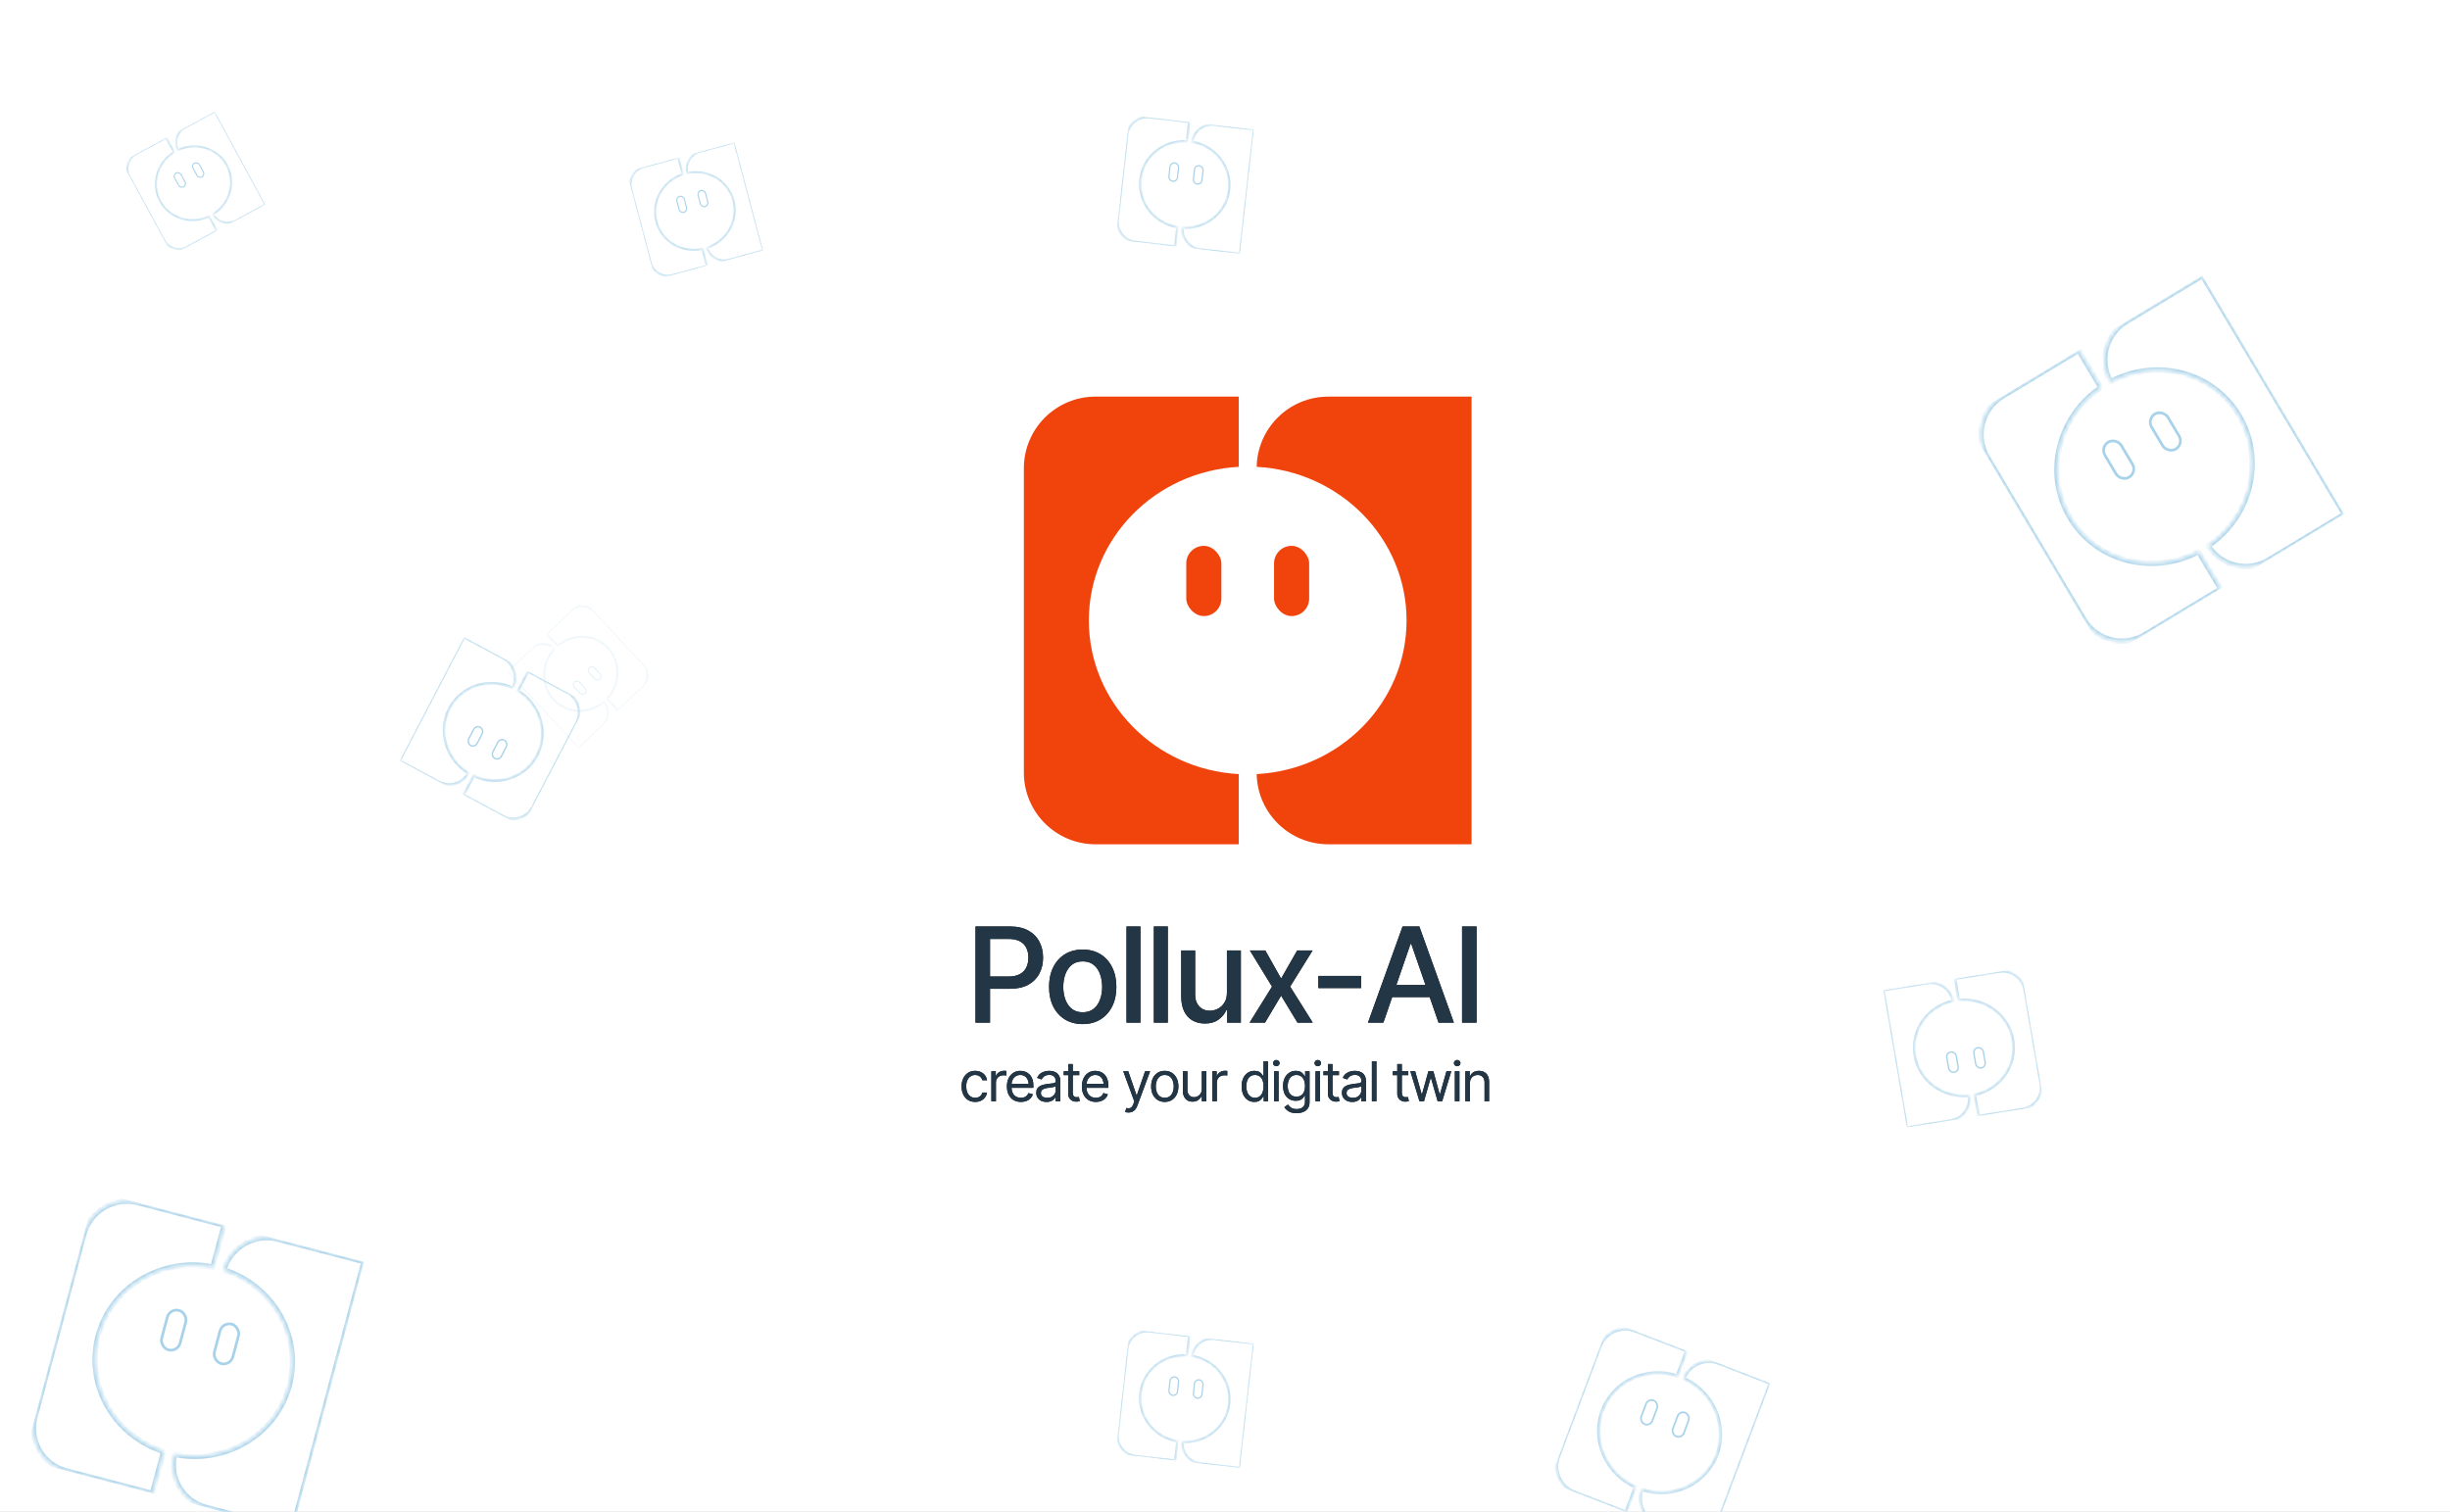 <?xml version="1.0" encoding="UTF-8"?> <svg xmlns="http://www.w3.org/2000/svg" width="525" height="324" viewBox="0 0 525 324" fill="none"><rect x="0" y="0" width="525" height="324" fill="#808080" stroke="none"/><g clip-path="url(#clip0_1931_772)"><rect x="-92" y="-9" width="708" height="371.7" fill="white"></rect><g clip-path="url(#clip1_1931_772)"><mask id="path-2-inside-1_1931_772" fill="white"><path d="M45.643 271.56C34.733 269.329 23.888 275.719 21.066 286.267C18.245 296.814 24.478 307.661 35.079 311.046L32.666 320.068L14.228 315.254C9.137 313.925 6.111 308.726 7.471 303.643L17.937 264.524C19.297 259.441 24.527 256.397 29.619 257.727L48.056 262.54L45.643 271.56Z"></path></mask><path d="M45.643 271.56L45.523 272.131L46.065 272.242L46.208 271.707L45.643 271.56ZM21.066 286.267L20.501 286.119L20.501 286.119L21.066 286.267ZM35.079 311.046L35.644 311.193L35.787 310.659L35.26 310.491L35.079 311.046ZM32.666 320.068L32.515 320.632L33.08 320.779L33.231 320.215L32.666 320.068ZM7.471 303.643L6.906 303.495L6.906 303.495L7.471 303.643ZM48.056 262.54L48.621 262.687L48.772 262.123L48.207 261.976L48.056 262.54ZM45.643 271.56L45.764 270.989C34.566 268.699 23.408 275.255 20.501 286.119L21.066 286.267L21.631 286.414C24.368 276.183 34.899 269.959 45.523 272.131L45.643 271.56ZM21.066 286.267L20.501 286.119C17.595 296.984 24.018 308.127 34.898 311.601L35.079 311.046L35.26 310.491C24.937 307.194 18.894 296.645 21.631 286.414L21.066 286.267ZM35.079 311.046L34.514 310.899L32.101 319.92L32.666 320.068L33.231 320.215L35.644 311.193L35.079 311.046ZM32.666 320.068L32.817 319.504L14.379 314.69L14.228 315.254L14.077 315.818L32.515 320.632L32.666 320.068ZM14.228 315.254L14.379 314.69C9.599 313.443 6.76 308.562 8.036 303.79L7.471 303.643L6.906 303.495C5.463 308.89 8.674 314.408 14.077 315.818L14.228 315.254ZM7.471 303.643L8.036 303.79L18.502 264.672L17.937 264.524L17.372 264.377L6.906 303.495L7.471 303.643ZM17.937 264.524L18.502 264.672C19.778 259.9 24.688 257.043 29.468 258.291L29.619 257.727L29.769 257.163C24.366 255.752 18.815 258.982 17.372 264.377L17.937 264.524ZM29.619 257.727L29.468 258.291L47.905 263.104L48.056 262.54L48.207 261.976L29.769 257.163L29.619 257.727ZM48.056 262.54L47.491 262.392L45.078 271.412L45.643 271.56L46.208 271.707L48.621 262.687L48.056 262.54Z" fill="#A8D2E9" mask="url(#path-2-inside-1_1931_772)"></path><mask id="path-4-inside-2_1931_772" fill="white"><path d="M62.629 327.889L44.19 323.075C39.16 321.762 36.149 316.673 37.389 311.649C48.297 313.876 59.137 307.488 61.959 296.942C64.78 286.397 58.55 275.551 47.953 272.163C49.388 267.19 54.551 264.236 59.58 265.549L78.019 270.362L62.629 327.889Z"></path></mask><path d="M62.629 327.889L62.478 328.453L63.043 328.6L63.194 328.036L62.629 327.889ZM44.19 323.075L44.039 323.639L44.039 323.639L44.19 323.075ZM37.389 311.649L37.509 311.078L36.956 310.965L36.821 311.513L37.389 311.649ZM61.959 296.942L62.524 297.09L62.524 297.09L61.959 296.942ZM47.953 272.163L47.391 272.004L47.234 272.546L47.772 272.718L47.953 272.163ZM59.58 265.549L59.731 264.985L59.731 264.985L59.58 265.549ZM78.019 270.362L78.584 270.51L78.735 269.946L78.17 269.798L78.019 270.362ZM62.629 327.889L62.78 327.325L44.341 322.511L44.19 323.075L44.039 323.639L62.478 328.453L62.629 327.889ZM44.19 323.075L44.341 322.511C39.62 321.279 36.793 316.502 37.957 311.786L37.389 311.649L36.821 311.513C35.506 316.845 38.701 322.245 44.039 323.639L44.19 323.075ZM37.389 311.649L37.269 312.22C48.463 314.505 59.617 307.952 62.524 297.09L61.959 296.942L61.394 296.795C58.657 307.023 48.131 313.246 37.509 311.078L37.389 311.649ZM61.959 296.942L62.524 297.09C65.43 286.227 59.01 275.084 48.134 271.608L47.953 272.163L47.772 272.718C58.091 276.017 64.13 286.566 61.394 296.795L61.959 296.942ZM47.953 272.163L48.514 272.321C49.862 267.654 54.708 264.88 59.429 266.113L59.58 265.549L59.731 264.985C54.393 263.591 48.914 266.727 47.391 272.004L47.953 272.163ZM59.58 265.549L59.429 266.113L77.868 270.926L78.019 270.362L78.17 269.798L59.731 264.985L59.58 265.549ZM78.019 270.362L77.454 270.215L62.064 327.741L62.629 327.889L63.194 328.036L78.584 270.51L78.019 270.362Z" fill="#A8D2E9" mask="url(#path-4-inside-2_1931_772)"></path></g><rect x="0.207" y="0.356" width="4.087" height="8.757" rx="2.043" transform="matrix(0.968 0.253 -0.258 0.966 36.269 279.912)" stroke="#A8D2E9" stroke-width="0.584"></rect><rect x="0.207" y="0.356" width="4.087" height="8.757" rx="2.043" transform="matrix(0.968 0.253 -0.258 0.966 47.567 282.861)" stroke="#A8D2E9" stroke-width="0.584"></rect><g clip-path="url(#clip2_1931_772)"><mask id="path-8-inside-3_1931_772" fill="white"><path d="M450.22 83.062C441.006 89.318 438.012 101.543 443.596 110.926C449.179 120.31 461.297 123.417 471.121 118.188L475.897 126.214L459.58 136.057C455.074 138.775 449.24 137.313 446.549 132.79L425.842 97.991C423.151 93.469 424.623 87.599 429.128 84.881L445.445 75.038L450.22 83.062Z"></path></mask><path d="M450.22 83.062L450.544 83.546L451.002 83.236L450.719 82.76L450.22 83.062ZM443.596 110.926L443.096 111.228L443.096 111.228L443.596 110.926ZM471.121 118.188L471.621 117.887L471.338 117.411L470.85 117.671L471.121 118.188ZM475.897 126.214L476.195 126.716L476.695 126.414L476.397 125.912L475.897 126.214ZM446.549 132.79L446.049 133.092L446.049 133.092L446.549 132.79ZM445.445 75.038L445.945 74.736L445.646 74.234L445.146 74.536L445.445 75.038ZM450.22 83.062L449.895 82.577C440.439 88.997 437.345 101.563 443.096 111.228L443.596 110.926L444.096 110.625C438.68 101.523 441.573 89.638 450.544 83.546L450.22 83.062ZM443.596 110.926L443.096 111.228C448.847 120.893 461.31 124.071 471.393 118.705L471.121 118.188L470.85 117.671C461.283 122.763 449.511 119.726 444.096 110.625L443.596 110.926ZM471.121 118.188L470.621 118.49L475.397 126.515L475.897 126.214L476.397 125.912L471.621 117.887L471.121 118.188ZM475.897 126.214L475.598 125.712L459.282 135.555L459.58 136.057L459.879 136.559L476.195 126.716L475.897 126.214ZM459.58 136.057L459.282 135.555C455.052 138.107 449.575 136.734 447.049 132.489L446.549 132.79L446.049 133.092C448.905 137.891 455.097 139.443 459.879 136.559L459.58 136.057ZM446.549 132.79L447.049 132.489L426.342 97.689L425.842 97.991L425.342 98.293L446.049 133.092L446.549 132.79ZM425.842 97.991L426.342 97.689C423.816 93.444 425.197 87.934 429.427 85.383L429.128 84.881L428.83 84.379C424.048 87.264 422.486 93.493 425.342 98.293L425.842 97.991ZM429.128 84.881L429.427 85.383L445.744 75.54L445.445 75.038L445.146 74.536L428.83 84.379L429.128 84.881ZM445.445 75.038L444.945 75.339L449.72 83.363L450.22 83.062L450.719 82.76L445.945 74.736L445.445 75.038Z" fill="#A8D2E9" mask="url(#path-8-inside-3_1931_772)"></path><mask id="path-10-inside-4_1931_772" fill="white"><path d="M502.412 110.218L486.095 120.061C481.643 122.747 475.898 121.35 473.165 116.955C482.374 110.698 485.366 98.477 479.784 89.096C474.202 79.714 462.087 76.604 452.263 81.829C449.705 77.33 451.192 71.571 455.643 68.885L471.961 59.042L502.412 110.218Z"></path></mask><path d="M502.412 110.218L502.711 110.72L503.211 110.418L502.912 109.916L502.412 110.218ZM486.095 120.061L486.394 120.563L486.394 120.563L486.095 120.061ZM473.165 116.955L472.84 116.47L472.373 116.788L472.671 117.267L473.165 116.955ZM479.784 89.096L480.284 88.794L480.284 88.794L479.784 89.096ZM452.263 81.829L451.758 82.12L452.036 82.611L452.534 82.346L452.263 81.829ZM455.643 68.885L455.345 68.384L455.345 68.384L455.643 68.885ZM471.961 59.042L472.461 58.74L472.162 58.239L471.662 58.54L471.961 59.042ZM502.412 110.218L502.114 109.716L485.796 119.56L486.095 120.061L486.394 120.563L502.711 110.72L502.412 110.218ZM486.095 120.061L485.797 119.56C481.618 122.08 476.224 120.769 473.659 116.644L473.165 116.955L472.671 117.267C475.571 121.931 481.669 123.413 486.394 120.563L486.095 120.061ZM473.165 116.955L473.49 117.44C482.94 111.019 486.033 98.457 480.284 88.794L479.784 89.096L479.284 89.397C484.698 98.497 481.807 110.378 472.84 116.47L473.165 116.955ZM479.784 89.096L480.284 88.794C474.534 79.131 462.073 75.95 451.992 81.311L452.263 81.829L452.534 82.346C462.1 77.259 473.869 80.298 479.284 89.397L479.784 89.096ZM452.263 81.829L452.769 81.537C450.367 77.314 451.764 71.908 455.942 69.387L455.643 68.885L455.345 68.384C450.621 71.234 449.042 77.346 451.758 82.12L452.263 81.829ZM455.643 68.885L455.942 69.387L472.259 59.544L471.961 59.042L471.662 58.54L455.345 68.384L455.643 68.885ZM471.961 59.042L471.461 59.343L501.913 110.519L502.412 110.218L502.912 109.916L472.461 58.74L471.961 59.042Z" fill="#A8D2E9" mask="url(#path-10-inside-4_1931_772)"></path></g><rect x="0.399" y="0.1" width="4.087" height="8.757" rx="2.043" transform="matrix(0.856 -0.517 0.511 0.859 449.623 95.923)" stroke="#A8D2E9" stroke-width="0.584"></rect><rect x="0.399" y="0.1" width="4.087" height="8.757" rx="2.043" transform="matrix(0.856 -0.517 0.511 0.859 459.621 89.892)" stroke="#A8D2E9" stroke-width="0.584"></rect><g clip-path="url(#clip3_1931_772)"><mask id="path-14-inside-5_1931_772" fill="white"><path d="M359.41 294.888C352.839 292.742 345.773 295.951 343.383 302.298C340.993 308.646 344.152 315.811 350.461 318.651L348.417 324.079L337.377 319.806C334.329 318.626 332.791 315.189 333.943 312.13L342.809 288.589C343.961 285.53 347.366 284.006 350.415 285.186L361.454 289.46L359.41 294.888Z"></path></mask><path d="M359.41 294.888L359.301 295.233L359.627 295.34L359.748 295.018L359.41 294.888ZM343.383 302.298L343.045 302.167L343.045 302.167L343.383 302.298ZM350.461 318.651L350.799 318.782L350.921 318.46L350.607 318.319L350.461 318.651ZM348.417 324.079L348.289 324.419L348.627 324.55L348.755 324.21L348.417 324.079ZM337.377 319.806L337.249 320.146L337.377 319.806ZM333.943 312.13L333.605 311.999L333.605 311.999L333.943 312.13ZM350.415 285.186L350.542 284.847L350.415 285.186ZM361.454 289.46L361.792 289.591L361.92 289.251L361.582 289.12L361.454 289.46ZM359.41 294.888L359.52 294.542C352.776 292.34 345.507 295.629 343.045 302.167L343.383 302.298L343.721 302.429C346.04 296.272 352.902 293.144 359.301 295.233L359.41 294.888ZM343.383 302.298L343.045 302.167C340.583 308.706 343.841 316.068 350.315 318.983L350.461 318.651L350.607 318.319C344.463 315.553 341.403 308.586 343.721 302.429L343.383 302.298ZM350.461 318.651L350.123 318.52L348.079 323.949L348.417 324.079L348.755 324.21L350.799 318.782L350.461 318.651ZM348.417 324.079L348.545 323.74L337.505 319.467L337.377 319.806L337.249 320.146L348.289 324.419L348.417 324.079ZM337.377 319.806L337.505 319.467C334.643 318.359 333.2 315.133 334.282 312.261L333.943 312.13L333.605 311.999C332.383 315.246 334.014 318.893 337.249 320.146L337.377 319.806ZM333.943 312.13L334.282 312.261L343.147 288.72L342.809 288.589L342.471 288.458L333.605 311.999L333.943 312.13ZM342.809 288.589L343.147 288.72C344.228 285.848 347.425 284.418 350.287 285.526L350.415 285.186L350.542 284.847C347.307 283.595 343.693 285.211 342.471 288.458L342.809 288.589ZM350.415 285.186L350.287 285.526L361.326 289.799L361.454 289.46L361.582 289.12L350.542 284.847L350.415 285.186ZM361.454 289.46L361.116 289.329L359.072 294.757L359.41 294.888L359.748 295.018L361.792 289.591L361.454 289.46Z" fill="#A8D2E9" mask="url(#path-14-inside-5_1931_772)"></path><mask id="path-16-inside-6_1931_772" fill="white"><path d="M366.356 331.024L355.316 326.75C352.304 325.584 350.769 322.216 351.844 319.185C358.413 321.328 365.476 318.121 367.866 311.775C370.255 305.429 367.099 298.265 360.792 295.424C361.984 292.438 365.342 290.965 368.354 292.131L379.393 296.404L366.356 331.024Z"></path></mask><path d="M366.356 331.024L366.228 331.363L366.566 331.494L366.694 331.155L366.356 331.024ZM351.844 319.185L351.953 318.839L351.62 318.731L351.503 319.061L351.844 319.185ZM367.866 311.775L368.204 311.906L368.204 311.906L367.866 311.775ZM360.792 295.424L360.457 295.286L360.327 295.612L360.646 295.756L360.792 295.424ZM368.354 292.131L368.226 292.47L368.354 292.131ZM379.393 296.404L379.732 296.535L379.859 296.196L379.521 296.065L379.393 296.404ZM366.356 331.024L366.484 330.684L355.444 326.411L355.316 326.75L355.188 327.09L366.228 331.363L366.356 331.024ZM355.316 326.75L355.444 326.411C352.617 325.317 351.176 322.155 352.185 319.31L351.844 319.185L351.503 319.061C350.363 322.278 351.992 325.852 355.188 327.09L355.316 326.75ZM351.844 319.185L351.735 319.531C358.476 321.73 365.742 318.443 368.204 311.906L367.866 311.775L367.527 311.645C365.209 317.8 358.35 320.925 351.953 318.839L351.844 319.185ZM367.866 311.775L368.204 311.906C370.665 305.37 367.41 298.008 360.938 295.092L360.792 295.424L360.646 295.756C366.787 298.523 369.845 305.489 367.527 311.645L367.866 311.775ZM360.792 295.424L361.128 295.561C362.246 292.759 365.399 291.376 368.226 292.47L368.354 292.131L368.482 291.791C365.285 290.554 361.721 292.118 360.457 295.286L360.792 295.424ZM368.354 292.131L368.226 292.47L379.266 296.743L379.393 296.404L379.521 296.065L368.482 291.791L368.354 292.131ZM379.393 296.404L379.055 296.273L366.018 330.893L366.356 331.024L366.694 331.155L379.732 296.535L379.393 296.404Z" fill="#A8D2E9" mask="url(#path-16-inside-6_1931_772)"></path></g><rect x="0.105" y="0.235" width="2.539" height="5.44" rx="1.269" transform="matrix(0.933 0.361 -0.352 0.936 353.153 299.411)" stroke="#A8D2E9" stroke-width="0.363"></rect><rect x="0.105" y="0.235" width="2.539" height="5.44" rx="1.269" transform="matrix(0.933 0.361 -0.352 0.936 359.918 302.029)" stroke="#A8D2E9" stroke-width="0.363"></rect><g clip-path="url(#clip4_1931_772)"><mask id="path-20-inside-7_1931_772" fill="white"><path d="M146.33 37.371C142.06 38.781 139.542 43.197 140.669 47.459C141.795 51.721 146.153 54.267 150.546 53.324L151.509 56.97L144.085 58.987C142.035 59.544 139.933 58.33 139.39 56.276L135.213 40.471C134.67 38.418 135.892 36.301 137.942 35.744L145.366 33.727L146.33 37.371Z"></path></mask><path d="M146.33 37.371L146.402 37.596L146.614 37.526L146.557 37.31L146.33 37.371ZM140.669 47.459L140.441 47.521L140.441 47.521L140.669 47.459ZM150.546 53.324L150.773 53.262L150.716 53.046L150.498 53.093L150.546 53.324ZM151.509 56.97L151.57 57.198L151.797 57.136L151.737 56.908L151.509 56.97ZM145.366 33.727L145.594 33.665L145.534 33.438L145.306 33.499L145.366 33.727ZM146.33 37.371L146.257 37.147C141.876 38.594 139.281 43.131 140.441 47.521L140.669 47.459L140.896 47.397C139.804 43.264 142.244 38.968 146.402 37.596L146.33 37.371ZM140.669 47.459L140.441 47.521C141.601 51.911 146.086 54.523 150.594 53.555L150.546 53.324L150.498 53.093C146.22 54.012 141.989 51.531 140.896 47.397L140.669 47.459ZM150.546 53.324L150.318 53.386L151.282 57.032L151.509 56.97L151.737 56.908L150.773 53.262L150.546 53.324ZM151.509 56.97L151.449 56.742L144.025 58.759L144.085 58.987L144.145 59.215L151.57 57.198L151.509 56.97ZM144.085 58.987L144.025 58.759C142.1 59.282 140.127 58.143 139.617 56.215L139.39 56.276L139.163 56.338C139.739 58.518 141.97 59.806 144.145 59.215L144.085 58.987ZM139.39 56.276L139.617 56.215L135.44 40.41L135.213 40.471L134.985 40.533L139.163 56.338L139.39 56.276ZM135.213 40.471L135.44 40.41C134.931 38.482 136.078 36.495 138.002 35.972L137.942 35.744L137.882 35.516C135.706 36.107 134.409 38.353 134.985 40.533L135.213 40.471ZM137.942 35.744L138.002 35.972L145.427 33.955L145.366 33.727L145.306 33.499L137.882 35.516L137.942 35.744ZM145.366 33.727L145.139 33.789L146.102 37.433L146.33 37.371L146.557 37.31L145.594 33.665L145.366 33.727Z" fill="#A8D2E9" mask="url(#path-20-inside-7_1931_772)"></path><mask id="path-22-inside-8_1931_772" fill="white"><path d="M163.573 53.693L156.149 55.71C154.123 56.26 152.048 55.081 151.475 53.071C155.743 51.66 158.26 47.247 157.134 42.986C156.008 38.726 151.651 36.178 147.259 37.12C146.765 35.09 147.981 33.017 150.006 32.467L157.43 30.45L163.573 53.693Z"></path></mask><path d="M163.573 53.693L163.634 53.921L163.861 53.859L163.801 53.631L163.573 53.693ZM151.475 53.071L151.403 52.847L151.187 52.919L151.249 53.137L151.475 53.071ZM157.134 42.986L157.361 42.925L157.361 42.925L157.134 42.986ZM147.259 37.12L147.031 37.177L147.085 37.398L147.307 37.351L147.259 37.12ZM150.006 32.467L149.946 32.239L150.006 32.467ZM157.43 30.45L157.658 30.388L157.598 30.16L157.37 30.222L157.43 30.45ZM163.573 53.693L163.513 53.465L156.089 55.482L156.149 55.71L156.209 55.938L163.634 53.921L163.573 53.693ZM156.149 55.71L156.089 55.482C154.187 55.998 152.239 54.892 151.701 53.005L151.475 53.071L151.249 53.137C151.856 55.271 154.059 56.522 156.209 55.938L156.149 55.71ZM151.475 53.071L151.548 53.295C155.927 51.848 158.521 47.313 157.361 42.925L157.134 42.986L156.906 43.048C157.998 47.181 155.558 51.473 151.403 52.847L151.475 53.071ZM157.134 42.986L157.361 42.925C156.201 38.536 151.718 35.923 147.211 36.889L147.259 37.12L147.307 37.351C151.584 36.434 155.814 38.915 156.906 43.048L157.134 42.986ZM147.259 37.12L147.488 37.063C147.024 35.157 148.165 33.211 150.066 32.695L150.006 32.467L149.946 32.239C147.796 32.823 146.506 35.022 147.031 37.177L147.259 37.12ZM150.006 32.467L150.066 32.695L157.491 30.678L157.43 30.45L157.37 30.222L149.946 32.239L150.006 32.467ZM157.43 30.45L157.203 30.512L163.346 53.755L163.573 53.693L163.801 53.631L157.658 30.388L157.43 30.45Z" fill="#A8D2E9" mask="url(#path-22-inside-8_1931_772)"></path></g><rect x="0.144" y="0.083" width="1.65" height="3.535" rx="0.825" transform="matrix(0.965 -0.262 0.256 0.967 144.677 42.254)" stroke="#A8D2E9" stroke-width="0.236"></rect><rect x="0.144" y="0.083" width="1.65" height="3.535" rx="0.825" transform="matrix(0.965 -0.262 0.256 0.967 149.226 41.019)" stroke="#A8D2E9" stroke-width="0.236"></rect><g clip-path="url(#clip5_1931_772)"><mask id="path-26-inside-9_1931_772" fill="white"><path d="M130.048 149.74C132.932 146.667 133.044 141.889 130.23 138.867C127.416 135.844 122.705 135.683 119.513 138.425L117.106 135.84L122.314 130.856C123.752 129.48 126.017 129.545 127.373 131.002L137.809 142.211C139.165 143.668 139.1 145.964 137.662 147.341L132.454 152.324L130.048 149.74Z"></path></mask><path d="M130.048 149.74L129.889 149.587L129.746 149.739L129.889 149.893L130.048 149.74ZM130.23 138.867L130.389 138.714L130.389 138.714L130.23 138.867ZM119.513 138.425L119.354 138.578L119.496 138.731L119.655 138.595L119.513 138.425ZM117.106 135.84L116.956 135.678L116.796 135.831L116.947 135.992L117.106 135.84ZM122.314 130.856L122.163 130.694L122.163 130.694L122.314 130.856ZM127.373 131.002L127.532 130.849L127.373 131.002ZM137.809 142.211L137.65 142.364L137.809 142.211ZM137.662 147.341L137.812 147.502L137.812 147.502L137.662 147.341ZM132.454 152.324L132.295 152.477L132.445 152.639L132.605 152.486L132.454 152.324ZM130.048 149.74L130.207 149.893C133.167 146.74 133.288 141.828 130.389 138.714L130.23 138.867L130.07 139.019C132.8 141.951 132.698 146.595 129.889 149.587L130.048 149.74ZM130.23 138.867L130.389 138.714C127.491 135.601 122.647 135.441 119.372 138.255L119.513 138.425L119.655 138.595C122.763 135.924 127.341 136.088 130.07 139.019L130.23 138.867ZM119.513 138.425L119.673 138.272L117.266 135.687L117.106 135.84L116.947 135.992L119.354 138.578L119.513 138.425ZM117.106 135.84L117.257 136.001L122.464 131.018L122.314 130.856L122.163 130.694L116.956 135.678L117.106 135.84ZM122.314 130.856L122.464 131.018C123.814 129.726 125.94 129.787 127.213 131.155L127.373 131.002L127.532 130.849C126.093 129.303 123.689 129.234 122.163 130.694L122.314 130.856ZM127.373 131.002L127.213 131.155L137.65 142.364L137.809 142.211L137.969 142.058L127.532 130.849L127.373 131.002ZM137.809 142.211L137.65 142.364C138.923 143.731 138.861 145.887 137.511 147.179L137.662 147.341L137.812 147.502C139.338 146.042 139.408 143.604 137.969 142.058L137.809 142.211ZM137.662 147.341L137.512 147.179L132.304 152.163L132.454 152.324L132.605 152.486L137.812 147.502L137.662 147.341ZM132.454 152.324L132.614 152.172L130.208 149.587L130.048 149.74L129.889 149.893L132.295 152.477L132.454 152.324Z" fill="#E4F1F8" mask="url(#path-26-inside-9_1931_772)"></path><mask id="path-28-inside-10_1931_772" fill="white"><path d="M108.645 143.938L113.852 138.954C115.273 137.594 117.501 137.643 118.862 139.05C115.98 142.122 115.868 146.897 118.682 149.919C121.495 152.94 126.204 153.103 129.396 150.363C130.702 151.822 130.621 154.079 129.2 155.438L123.993 160.422L108.645 143.938Z"></path></mask><path d="M108.645 143.938L108.494 143.776L108.335 143.929L108.485 144.09L108.645 143.938ZM113.852 138.954L113.702 138.792L113.702 138.792L113.852 138.954ZM118.862 139.05L119.021 139.203L119.167 139.047L119.019 138.894L118.862 139.05ZM118.682 149.919L118.522 150.071L118.522 150.071L118.682 149.919ZM129.396 150.363L129.558 150.214L129.416 150.055L129.254 150.193L129.396 150.363ZM129.2 155.438L129.351 155.6L129.351 155.6L129.2 155.438ZM123.993 160.422L123.833 160.575L123.984 160.736L124.143 160.584L123.993 160.422ZM108.645 143.938L108.795 144.099L114.003 139.115L113.852 138.954L113.702 138.792L108.494 143.776L108.645 143.938ZM113.852 138.954L114.003 139.115C115.337 137.839 117.428 137.884 118.705 139.205L118.862 139.05L119.019 138.894C117.574 137.401 115.21 137.349 113.702 138.792L113.852 138.954ZM118.862 139.05L118.703 138.896C115.746 142.05 115.624 146.959 118.522 150.071L118.682 149.919L118.841 149.766C116.112 146.835 116.215 142.195 119.021 139.203L118.862 139.05ZM118.682 149.919L118.522 150.071C121.42 153.184 126.262 153.344 129.537 150.533L129.396 150.363L129.254 150.193C126.146 152.861 121.57 152.697 118.841 149.766L118.682 149.919ZM129.396 150.363L129.233 150.513C130.459 151.882 130.383 154.001 129.05 155.277L129.2 155.438L129.351 155.6C130.859 154.157 130.944 151.762 129.558 150.214L129.396 150.363ZM129.2 155.438L129.05 155.277L123.843 160.26L123.993 160.422L124.143 160.584L129.351 155.6L129.2 155.438ZM123.993 160.422L124.153 160.269L108.804 143.785L108.645 143.938L108.485 144.09L123.833 160.575L123.993 160.422Z" fill="#E4F1F8" mask="url(#path-28-inside-10_1931_772)"></path></g><rect x="-0.155" y="-0.004" width="1.546" height="3.312" rx="0.773" transform="matrix(-0.722 0.691 -0.681 -0.732 128.977 145.102)" stroke="#E4F1F8" stroke-width="0.221"></rect><rect x="-0.155" y="-0.004" width="1.546" height="3.312" rx="0.773" transform="matrix(-0.722 0.691 -0.681 -0.732 125.786 148.156)" stroke="#E4F1F8" stroke-width="0.221"></rect><g clip-path="url(#clip6_1931_772)"><mask id="path-32-inside-11_1931_772" fill="white"><path d="M101.461 166.241C106.526 168.616 112.51 166.736 115.049 161.87C117.589 157.003 115.754 150.929 110.967 148.021L113.139 143.859L121.583 148.387C123.914 149.637 124.812 152.552 123.588 154.897L114.17 172.949C112.946 175.294 110.065 176.182 107.733 174.931L99.29 170.403L101.461 166.241Z"></path></mask><path d="M101.461 166.241L101.583 165.974L101.331 165.856L101.202 166.103L101.461 166.241ZM115.049 161.87L115.308 162.008L115.308 162.008L115.049 161.87ZM110.967 148.021L110.709 147.883L110.58 148.129L110.818 148.274L110.967 148.021ZM113.139 143.859L113.275 143.598L113.016 143.46L112.88 143.72L113.139 143.859ZM121.583 148.387L121.718 148.126L121.718 148.126L121.583 148.387ZM123.588 154.897L123.847 155.036L123.847 155.036L123.588 154.897ZM114.17 172.949L114.429 173.087L114.429 173.087L114.17 172.949ZM107.733 174.931L107.597 175.192L107.598 175.192L107.733 174.931ZM99.29 170.403L99.031 170.265L98.895 170.525L99.154 170.664L99.29 170.403ZM101.461 166.241L101.339 166.509C106.537 168.946 112.692 167.021 115.308 162.008L115.049 161.87L114.791 161.731C112.328 166.451 106.514 168.287 101.583 165.974L101.461 166.241ZM115.049 161.87L115.308 162.008C117.924 156.995 116.029 150.753 111.117 147.769L110.967 148.021L110.818 148.274C115.478 151.106 117.254 157.01 114.791 161.731L115.049 161.87ZM110.967 148.021L111.226 148.16L113.398 143.997L113.139 143.859L112.88 143.72L110.709 147.883L110.967 148.021ZM113.139 143.859L113.003 144.119L121.447 148.647L121.583 148.387L121.718 148.126L113.275 143.598L113.139 143.859ZM121.583 148.387L121.447 148.647C123.635 149.821 124.478 152.557 123.33 154.759L123.588 154.897L123.847 155.036C125.145 152.547 124.192 149.454 121.718 148.126L121.583 148.387ZM123.588 154.897L123.33 154.759L113.912 172.81L114.17 172.949L114.429 173.087L123.847 155.036L123.588 154.897ZM114.17 172.949L113.912 172.81C112.763 175.011 110.058 175.845 107.869 174.671L107.733 174.931L107.598 175.192C110.072 176.518 113.13 175.576 114.429 173.087L114.17 172.949ZM107.733 174.931L107.869 174.671L99.425 170.143L99.29 170.403L99.154 170.664L107.597 175.192L107.733 174.931ZM99.29 170.403L99.548 170.542L101.72 166.38L101.461 166.241L101.202 166.103L99.031 170.265L99.29 170.403Z" fill="#A8D2E9" mask="url(#path-32-inside-11_1931_772)"></path><mask id="path-34-inside-12_1931_772" fill="white"><path d="M99.418 136.501L107.862 141.029C110.165 142.264 111.069 145.125 109.909 147.455C104.845 145.083 98.863 146.962 96.324 151.828C93.785 156.694 95.62 162.765 100.404 165.674C99.156 167.956 96.316 168.809 94.012 167.574L85.569 163.045L99.418 136.501Z"></path></mask><path d="M99.418 136.501L99.554 136.24L99.295 136.102L99.159 136.362L99.418 136.501ZM107.862 141.029L107.997 140.769L107.997 140.769L107.862 141.029ZM109.909 147.455L109.787 147.723L110.044 147.843L110.17 147.589L109.909 147.455ZM96.324 151.828L96.065 151.689L96.065 151.689L96.324 151.828ZM100.404 165.674L100.66 165.817L100.796 165.569L100.553 165.421L100.404 165.674ZM94.012 167.574L93.877 167.834L93.877 167.834L94.012 167.574ZM85.569 163.045L85.31 162.907L85.174 163.167L85.433 163.306L85.569 163.045ZM99.418 136.501L99.282 136.761L107.726 141.289L107.862 141.029L107.997 140.769L99.554 136.24L99.418 136.501ZM107.862 141.029L107.726 141.289C109.888 142.449 110.736 145.134 109.648 147.322L109.909 147.455L110.17 147.589C111.401 145.115 110.442 142.08 107.997 140.769L107.862 141.029ZM109.909 147.455L110.031 147.188C104.834 144.753 98.68 146.677 96.065 151.689L96.324 151.828L96.583 151.966C99.045 147.247 104.856 145.412 109.787 147.723L109.909 147.455ZM96.324 151.828L96.065 151.689C93.45 156.701 95.345 162.941 100.254 165.926L100.404 165.674L100.553 165.421C95.895 162.589 94.12 156.686 96.583 151.966L96.324 151.828ZM100.404 165.674L100.148 165.53C98.976 167.672 96.31 168.473 94.148 167.313L94.012 167.574L93.877 167.834C96.321 169.145 99.335 168.24 100.66 165.817L100.404 165.674ZM94.012 167.574L94.148 167.313L85.705 162.785L85.569 163.045L85.433 163.306L93.877 167.834L94.012 167.574ZM85.569 163.045L85.828 163.184L99.677 136.639L99.418 136.501L99.159 136.362L85.31 162.907L85.569 163.045Z" fill="#A8D2E9" mask="url(#path-34-inside-12_1931_772)"></path></g><rect x="-0.061" y="-0.199" width="2.055" height="4.403" rx="1.027" transform="matrix(-0.881 -0.473 0.463 -0.887 106.976 162.809)" stroke="#A8D2E9" stroke-width="0.294"></rect><rect x="-0.061" y="-0.199" width="2.055" height="4.403" rx="1.027" transform="matrix(-0.881 -0.473 0.463 -0.887 101.803 160.034)" stroke="#A8D2E9" stroke-width="0.294"></rect><g clip-path="url(#clip7_1931_772)"><mask id="path-38-inside-13_1931_772" fill="white"><path d="M423.165 234.59C428.633 233.414 432.257 228.293 431.331 222.882C430.405 217.471 425.267 213.75 419.697 214.334L418.905 209.706L428.366 208.197C430.979 207.781 433.458 209.556 433.905 212.164L437.34 232.232C437.787 234.84 436.031 237.291 433.418 237.708L423.957 239.217L423.165 234.59Z"></path></mask><path d="M423.165 234.59L423.1 234.304L422.828 234.362L422.875 234.637L423.165 234.59ZM431.331 222.882L431.621 222.836L431.621 222.836L431.331 222.882ZM419.697 214.334L419.407 214.381L419.454 214.655L419.731 214.626L419.697 214.334ZM418.905 209.706L418.855 209.417L418.565 209.463L418.615 209.753L418.905 209.706ZM428.366 208.197L428.317 207.908L428.317 207.908L428.366 208.197ZM433.905 212.164L434.195 212.118L434.195 212.118L433.905 212.164ZM437.34 232.232L437.63 232.186L437.63 232.186L437.34 232.232ZM433.418 237.708L433.468 237.997L433.468 237.997L433.418 237.708ZM423.957 239.217L423.667 239.264L423.717 239.553L424.007 239.507L423.957 239.217ZM423.165 234.59L423.23 234.877C428.842 233.669 432.575 228.409 431.621 222.836L431.331 222.882L431.041 222.928C431.94 228.177 428.425 233.158 423.1 234.304L423.165 234.59ZM431.331 222.882L431.621 222.836C430.667 217.263 425.379 213.444 419.663 214.043L419.697 214.334L419.731 214.626C425.155 214.057 430.143 217.68 431.041 222.928L431.331 222.882ZM419.697 214.334L419.987 214.288L419.195 209.66L418.905 209.706L418.615 209.753L419.407 214.381L419.697 214.334ZM418.905 209.706L418.954 209.996L428.416 208.486L428.366 208.197L428.317 207.908L418.855 209.417L418.905 209.706ZM428.366 208.197L428.416 208.486C430.868 208.095 433.196 209.763 433.615 212.21L433.905 212.164L434.195 212.118C433.721 209.35 431.089 207.466 428.317 207.908L428.366 208.197ZM433.905 212.164L433.615 212.21L437.051 232.278L437.34 232.232L437.63 232.186L434.195 212.118L433.905 212.164ZM437.34 232.232L437.051 232.278C437.469 234.726 435.821 237.027 433.369 237.419L433.418 237.708L433.468 237.997C436.24 237.555 438.104 234.953 437.63 232.186L437.34 232.232ZM433.418 237.708L433.369 237.419L423.907 238.928L423.957 239.217L424.007 239.507L433.468 237.997L433.418 237.708ZM423.957 239.217L424.247 239.171L423.455 234.544L423.165 234.59L422.875 234.637L423.667 239.264L423.957 239.217Z" fill="#A8D2E9" mask="url(#path-38-inside-13_1931_772)"></path><mask id="path-40-inside-14_1931_772" fill="white"><path d="M403.53 212.159L412.992 210.649C415.573 210.238 418.023 211.967 418.512 214.524C413.045 215.702 409.423 220.82 410.349 226.23C411.275 231.64 416.411 235.361 421.98 234.778C422.369 237.351 420.625 239.749 418.044 240.161L408.582 241.67L403.53 212.159Z"></path></mask><path d="M403.53 212.159L403.481 211.869L403.191 211.916L403.24 212.205L403.53 212.159ZM412.992 210.649L412.942 210.36L412.942 210.36L412.992 210.649ZM418.512 214.524L418.577 214.81L418.854 214.751L418.801 214.472L418.512 214.524ZM410.349 226.23L410.059 226.276L410.059 226.276L410.349 226.23ZM421.98 234.778L422.27 234.738L422.228 234.457L421.946 234.487L421.98 234.778ZM418.044 240.161L418.093 240.45L418.093 240.45L418.044 240.161ZM408.582 241.67L408.292 241.716L408.342 242.005L408.632 241.959L408.582 241.67ZM403.53 212.159L403.58 212.448L413.041 210.939L412.992 210.649L412.942 210.36L403.481 211.869L403.53 212.159ZM412.992 210.649L413.041 210.939C415.464 210.552 417.765 212.176 418.223 214.576L418.512 214.524L418.801 214.472C418.282 211.759 415.682 209.923 412.942 210.36L412.992 210.649ZM418.512 214.524L418.447 214.238C412.837 215.447 409.105 220.704 410.059 226.276L410.349 226.23L410.639 226.184C409.74 220.936 413.254 215.958 418.577 214.81L418.512 214.524ZM410.349 226.23L410.059 226.276C411.013 231.848 416.299 235.667 422.013 235.07L421.98 234.778L421.946 234.487C416.523 235.054 411.537 231.431 410.639 226.184L410.349 226.23ZM421.98 234.778L421.689 234.819C422.054 237.234 420.417 239.484 417.994 239.871L418.044 240.161L418.093 240.45C420.833 240.013 422.683 237.468 422.27 234.738L421.98 234.778ZM418.044 240.161L417.994 239.871L408.533 241.38L408.582 241.67L408.632 241.959L418.093 240.45L418.044 240.161ZM408.582 241.67L408.872 241.624L403.82 212.112L403.53 212.159L403.24 212.205L408.292 241.716L408.582 241.67Z" fill="#A8D2E9" mask="url(#path-40-inside-14_1931_772)"></path></g><rect x="-0.17" y="-0.122" width="2.055" height="4.403" rx="1.027" transform="matrix(-0.988 0.158 -0.169 -0.986 425.382 228.613)" stroke="#A8D2E9" stroke-width="0.294"></rect><rect x="-0.17" y="-0.122" width="2.055" height="4.403" rx="1.027" transform="matrix(-0.988 0.158 -0.169 -0.986 419.584 229.537)" stroke="#A8D2E9" stroke-width="0.294"></rect><path d="M209.035 219.15V198.546H216.392C217.987 198.546 219.31 198.841 220.361 199.431C221.412 200.012 222.2 200.809 222.725 201.823C223.251 202.828 223.513 203.962 223.513 205.225C223.513 206.488 223.251 207.626 222.725 208.641C222.2 209.645 221.407 210.443 220.347 211.033C219.296 211.614 217.968 211.904 216.364 211.904H211.331V209.277H216.074C217.097 209.277 217.922 209.101 218.549 208.751C219.185 208.401 219.646 207.921 219.932 207.313C220.227 206.695 220.374 205.999 220.374 205.225C220.374 204.441 220.227 203.75 219.932 203.151C219.646 202.542 219.185 202.068 218.549 201.726C217.913 201.385 217.083 201.215 216.06 201.215H212.147V219.15H209.035ZM232.004 219.468C230.557 219.468 229.289 219.136 228.201 218.472C227.123 217.809 226.284 216.877 225.684 215.679C225.094 214.481 224.799 213.089 224.799 211.503C224.799 209.899 225.094 208.498 225.684 207.299C226.284 206.092 227.123 205.156 228.201 204.492C229.289 203.828 230.557 203.496 232.004 203.496C233.46 203.496 234.728 203.828 235.807 204.492C236.885 205.156 237.724 206.092 238.323 207.299C238.923 208.498 239.222 209.899 239.222 211.503C239.222 213.089 238.923 214.481 238.323 215.679C237.724 216.877 236.885 217.809 235.807 218.472C234.728 219.136 233.46 219.468 232.004 219.468ZM232.004 216.937C232.953 216.937 233.737 216.688 234.355 216.191C234.972 215.693 235.429 215.034 235.724 214.213C236.028 213.384 236.18 212.48 236.18 211.503C236.18 210.507 236.028 209.595 235.724 208.765C235.429 207.935 234.972 207.272 234.355 206.774C233.737 206.276 232.953 206.027 232.004 206.027C231.064 206.027 230.285 206.276 229.667 206.774C229.059 207.272 228.602 207.935 228.298 208.765C227.994 209.595 227.842 210.507 227.842 211.503C227.842 212.48 227.994 213.384 228.298 214.213C228.602 215.034 229.059 215.693 229.667 216.191C230.285 216.688 231.064 216.937 232.004 216.937ZM244.38 198.546V219.15H241.393V198.546H244.38ZM250.243 198.546V219.15H247.256V198.546H250.243ZM262.91 212.761V203.69H265.897V219.15H262.965V216.467H262.799C262.43 217.288 261.859 217.975 261.084 218.528C260.31 219.081 259.342 219.353 258.181 219.343C257.185 219.343 256.305 219.127 255.539 218.694C254.783 218.26 254.189 217.61 253.756 216.744C253.332 215.877 253.119 214.803 253.119 213.522V203.69H256.106V213.176C256.106 214.218 256.401 215.052 256.991 215.679C257.581 216.306 258.342 216.615 259.273 216.606C259.835 216.606 260.393 216.467 260.946 216.191C261.509 215.914 261.974 215.49 262.343 214.918C262.721 214.347 262.91 213.628 262.91 212.761ZM271.138 203.69L274.525 209.719L277.969 203.69H281.274L276.461 211.434L281.301 219.15H278.024L274.525 213.37L271.082 219.15H267.777L272.576 211.434L267.833 203.69H271.138ZM291.658 209.152V211.752H282.504V209.152H291.658ZM296.443 219.15H293.138L300.55 198.546H304.145L311.543 219.15H308.252L302.417 202.293H302.251L296.443 219.15ZM296.996 211.088H307.685V213.688H296.996V211.088ZM316.411 198.546V219.15H313.299V198.546H316.411Z" fill="#161719"></path><path d="M209.035 219.15V198.546H216.392C217.987 198.546 219.31 198.841 220.361 199.431C221.412 200.012 222.2 200.809 222.725 201.823C223.251 202.828 223.513 203.962 223.513 205.225C223.513 206.488 223.251 207.626 222.725 208.641C222.2 209.645 221.407 210.443 220.347 211.033C219.296 211.614 217.968 211.904 216.364 211.904H211.331V209.277H216.074C217.097 209.277 217.922 209.101 218.549 208.751C219.185 208.401 219.646 207.921 219.932 207.313C220.227 206.695 220.374 205.999 220.374 205.225C220.374 204.441 220.227 203.75 219.932 203.151C219.646 202.542 219.185 202.068 218.549 201.726C217.913 201.385 217.083 201.215 216.06 201.215H212.147V219.15H209.035ZM232.004 219.468C230.557 219.468 229.289 219.136 228.201 218.472C227.123 217.809 226.284 216.877 225.684 215.679C225.094 214.481 224.799 213.089 224.799 211.503C224.799 209.899 225.094 208.498 225.684 207.299C226.284 206.092 227.123 205.156 228.201 204.492C229.289 203.828 230.557 203.496 232.004 203.496C233.46 203.496 234.728 203.828 235.807 204.492C236.885 205.156 237.724 206.092 238.323 207.299C238.923 208.498 239.222 209.899 239.222 211.503C239.222 213.089 238.923 214.481 238.323 215.679C237.724 216.877 236.885 217.809 235.807 218.472C234.728 219.136 233.46 219.468 232.004 219.468ZM232.004 216.937C232.953 216.937 233.737 216.688 234.355 216.191C234.972 215.693 235.429 215.034 235.724 214.213C236.028 213.384 236.18 212.48 236.18 211.503C236.18 210.507 236.028 209.595 235.724 208.765C235.429 207.935 234.972 207.272 234.355 206.774C233.737 206.276 232.953 206.027 232.004 206.027C231.064 206.027 230.285 206.276 229.667 206.774C229.059 207.272 228.602 207.935 228.298 208.765C227.994 209.595 227.842 210.507 227.842 211.503C227.842 212.48 227.994 213.384 228.298 214.213C228.602 215.034 229.059 215.693 229.667 216.191C230.285 216.688 231.064 216.937 232.004 216.937ZM244.38 198.546V219.15H241.393V198.546H244.38ZM250.243 198.546V219.15H247.256V198.546H250.243ZM262.91 212.761V203.69H265.897V219.15H262.965V216.467H262.799C262.43 217.288 261.859 217.975 261.084 218.528C260.31 219.081 259.342 219.353 258.181 219.343C257.185 219.343 256.305 219.127 255.539 218.694C254.783 218.26 254.189 217.61 253.756 216.744C253.332 215.877 253.119 214.803 253.119 213.522V203.69H256.106V213.176C256.106 214.218 256.401 215.052 256.991 215.679C257.581 216.306 258.342 216.615 259.273 216.606C259.835 216.606 260.393 216.467 260.946 216.191C261.509 215.914 261.974 215.49 262.343 214.918C262.721 214.347 262.91 213.628 262.91 212.761ZM271.138 203.69L274.525 209.719L277.969 203.69H281.274L276.461 211.434L281.301 219.15H278.024L274.525 213.37L271.082 219.15H267.777L272.576 211.434L267.833 203.69H271.138ZM291.658 209.152V211.752H282.504V209.152H291.658ZM296.443 219.15H293.138L300.55 198.546H304.145L311.543 219.15H308.252L302.417 202.293H302.251L296.443 219.15ZM296.996 211.088H307.685V213.688H296.996V211.088ZM316.411 198.546V219.15H313.299V198.546H316.411Z" fill="#233646"></path><path d="M208.967 236.148C208.368 236.148 207.85 236.006 207.412 235.722C206.978 235.434 206.642 235.04 206.403 234.541C206.169 234.041 206.052 233.471 206.052 232.829C206.052 232.172 206.173 231.594 206.415 231.095C206.657 230.592 206.995 230.198 207.429 229.914C207.867 229.63 208.376 229.487 208.956 229.487C209.409 229.487 209.816 229.572 210.177 229.741C210.542 229.906 210.84 230.14 211.07 230.444C211.305 230.747 211.449 231.101 211.503 231.504H210.512C210.462 231.308 210.371 231.124 210.241 230.951C210.11 230.778 209.937 230.64 209.722 230.536C209.511 230.429 209.259 230.375 208.967 230.375C208.583 230.375 208.247 230.475 207.959 230.674C207.671 230.874 207.446 231.156 207.285 231.521C207.124 231.882 207.043 232.307 207.043 232.795C207.043 233.29 207.122 233.724 207.279 234.097C207.437 234.466 207.66 234.752 207.948 234.955C208.24 235.159 208.579 235.261 208.967 235.261C209.355 235.261 209.688 235.161 209.964 234.961C210.241 234.758 210.423 234.481 210.512 234.131H211.503C211.449 234.512 211.311 234.854 211.088 235.157C210.869 235.46 210.579 235.702 210.218 235.883C209.86 236.06 209.444 236.148 208.967 236.148ZM212.436 236.01V229.568H213.381V230.548H213.45C213.569 230.229 213.782 229.971 214.09 229.776C214.401 229.576 214.748 229.476 215.132 229.476C215.205 229.476 215.296 229.478 215.403 229.482C215.511 229.482 215.593 229.484 215.651 229.487V230.49C215.616 230.482 215.54 230.471 215.421 230.455C215.301 230.44 215.175 230.432 215.04 230.432C214.729 230.432 214.451 230.498 214.205 230.628C213.959 230.759 213.765 230.938 213.623 231.164C213.485 231.391 213.415 231.65 213.415 231.942V236.01H212.436ZM218.774 236.148C218.155 236.148 217.62 236.01 217.166 235.733C216.717 235.457 216.371 235.071 216.129 234.575C215.887 234.076 215.766 233.498 215.766 232.841C215.766 232.18 215.885 231.598 216.123 231.095C216.362 230.592 216.696 230.198 217.126 229.914C217.56 229.63 218.067 229.487 218.647 229.487C218.981 229.487 219.314 229.543 219.644 229.655C219.974 229.766 220.274 229.947 220.543 230.196C220.815 230.446 221.032 230.776 221.194 231.187C221.355 231.598 221.436 232.103 221.436 232.703V233.129H216.469V232.276H220.9L220.445 232.599C220.445 232.169 220.378 231.786 220.243 231.452C220.109 231.118 219.907 230.855 219.638 230.663C219.373 230.471 219.043 230.375 218.647 230.375C218.251 230.375 217.912 230.473 217.627 230.669C217.347 230.861 217.132 231.112 216.982 231.423C216.832 231.735 216.757 232.069 216.757 232.426V232.991C216.757 233.478 216.842 233.891 217.011 234.229C217.18 234.567 217.416 234.825 217.719 235.001C218.023 235.174 218.374 235.261 218.774 235.261C219.031 235.261 219.266 235.224 219.477 235.151C219.688 235.074 219.871 234.961 220.024 234.811C220.178 234.658 220.295 234.469 220.376 234.247L221.332 234.523C221.232 234.846 221.063 235.13 220.825 235.376C220.591 235.618 220.299 235.808 219.949 235.946C219.6 236.081 219.208 236.148 218.774 236.148ZM224.259 236.16C223.852 236.16 223.481 236.083 223.147 235.929C222.813 235.772 222.548 235.545 222.352 235.249C222.156 234.953 222.058 234.596 222.058 234.178C222.058 233.809 222.131 233.511 222.277 233.284C222.423 233.054 222.617 232.873 222.859 232.743C223.105 232.608 223.374 232.509 223.666 232.443C223.961 232.378 224.259 232.326 224.559 232.288C224.95 232.238 225.267 232.199 225.509 232.172C225.755 232.146 225.934 232.099 226.045 232.034C226.16 231.969 226.218 231.857 226.218 231.7V231.665C226.218 231.254 226.105 230.936 225.878 230.709C225.655 230.479 225.315 230.363 224.858 230.363C224.39 230.363 224.021 230.467 223.752 230.674C223.483 230.878 223.295 231.097 223.187 231.331L222.242 230.997C222.411 230.605 222.636 230.3 222.917 230.081C223.201 229.862 223.508 229.708 223.838 229.62C224.173 229.532 224.501 229.487 224.824 229.487C225.031 229.487 225.269 229.512 225.538 229.562C225.807 229.608 226.068 229.708 226.322 229.862C226.579 230.012 226.79 230.24 226.955 230.548C227.125 230.851 227.209 231.258 227.209 231.769V236.01H226.218V235.134H226.172C226.107 235.272 225.995 235.422 225.838 235.583C225.68 235.741 225.471 235.877 225.21 235.992C224.952 236.104 224.635 236.16 224.259 236.16ZM224.409 235.272C224.801 235.272 225.131 235.195 225.4 235.042C225.669 234.888 225.872 234.69 226.011 234.448C226.149 234.203 226.218 233.947 226.218 233.682V232.772C226.176 232.822 226.084 232.868 225.941 232.91C225.803 232.948 225.642 232.983 225.457 233.014C225.277 233.044 225.1 233.071 224.927 233.094C224.755 233.114 224.616 233.129 224.513 233.14C224.255 233.175 224.015 233.231 223.792 233.308C223.57 233.381 223.389 233.49 223.251 233.636C223.116 233.782 223.049 233.982 223.049 234.235C223.049 234.577 223.176 234.836 223.429 235.013C223.687 235.186 224.013 235.272 224.409 235.272ZM231.265 229.568V230.409H227.935V229.568H231.265ZM228.903 228.036H229.882V234.166C229.882 234.5 229.952 234.746 230.09 234.904C230.228 235.057 230.447 235.134 230.747 235.134C230.812 235.134 230.879 235.13 230.948 235.122C231.021 235.115 231.1 235.103 231.185 235.088L231.392 235.975C231.3 236.01 231.187 236.037 231.052 236.056C230.921 236.079 230.789 236.09 230.655 236.09C230.136 236.09 229.713 235.937 229.387 235.629C229.064 235.322 228.903 234.923 228.903 234.431V228.036ZM234.838 236.148C234.219 236.148 233.683 236.01 233.23 235.733C232.781 235.457 232.435 235.071 232.193 234.575C231.951 234.076 231.83 233.498 231.83 232.841C231.83 232.18 231.949 231.598 232.187 231.095C232.425 230.592 232.759 230.198 233.19 229.914C233.624 229.63 234.131 229.487 234.711 229.487C235.045 229.487 235.377 229.543 235.708 229.655C236.038 229.766 236.338 229.947 236.606 230.196C236.879 230.446 237.096 230.776 237.257 231.187C237.419 231.598 237.499 232.103 237.499 232.703V233.129H232.533V232.276H236.964L236.508 232.599C236.508 232.169 236.441 231.786 236.307 231.452C236.172 231.118 235.971 230.855 235.702 230.663C235.437 230.471 235.106 230.375 234.711 230.375C234.315 230.375 233.975 230.473 233.691 230.669C233.411 230.861 233.195 231.112 233.046 231.423C232.896 231.735 232.821 232.069 232.821 232.426V232.991C232.821 233.478 232.905 233.891 233.074 234.229C233.243 234.567 233.48 234.825 233.783 235.001C234.087 235.174 234.438 235.261 234.838 235.261C235.095 235.261 235.329 235.224 235.54 235.151C235.752 235.074 235.934 234.961 236.088 234.811C236.241 234.658 236.359 234.469 236.439 234.247L237.396 234.523C237.296 234.846 237.127 235.13 236.889 235.376C236.654 235.618 236.362 235.808 236.013 235.946C235.663 236.081 235.272 236.148 234.838 236.148ZM241.832 238.418C241.663 238.422 241.513 238.41 241.383 238.384C241.252 238.357 241.16 238.33 241.106 238.303L241.36 237.439L241.458 237.462C241.788 237.539 242.065 237.521 242.287 237.41C242.514 237.302 242.712 237.016 242.881 236.551L243.065 236.044L240.691 229.568H241.763L243.538 234.708H243.607L245.381 229.568H246.453L243.722 236.943C243.599 237.277 243.447 237.554 243.267 237.773C243.086 237.992 242.877 238.153 242.639 238.257C242.401 238.364 242.132 238.418 241.832 238.418ZM249.588 236.148C249.008 236.148 248.499 236.01 248.061 235.733C247.623 235.457 247.281 235.069 247.035 234.569C246.793 234.07 246.672 233.49 246.672 232.829C246.672 232.157 246.793 231.571 247.035 231.072C247.281 230.569 247.623 230.179 248.061 229.902C248.499 229.626 249.008 229.487 249.588 229.487C250.171 229.487 250.682 229.626 251.12 229.902C251.558 230.179 251.9 230.569 252.146 231.072C252.392 231.571 252.514 232.157 252.514 232.829C252.514 233.49 252.392 234.07 252.146 234.569C251.9 235.069 251.558 235.457 251.12 235.733C250.682 236.01 250.171 236.148 249.588 236.148ZM249.588 235.261C250.033 235.261 250.398 235.147 250.682 234.921C250.966 234.694 251.178 234.396 251.316 234.028C251.454 233.655 251.523 233.256 251.523 232.829C251.523 232.395 251.454 231.992 251.316 231.619C251.178 231.247 250.966 230.947 250.682 230.721C250.398 230.49 250.033 230.375 249.588 230.375C249.15 230.375 248.789 230.49 248.504 230.721C248.22 230.947 248.009 231.247 247.871 231.619C247.732 231.992 247.663 232.395 247.663 232.829C247.663 233.256 247.732 233.655 247.871 234.028C248.009 234.396 248.22 234.694 248.504 234.921C248.789 235.147 249.15 235.261 249.588 235.261ZM257.527 233.382V229.568H258.507V236.01H257.527V234.915H257.458C257.304 235.242 257.068 235.52 256.749 235.75C256.434 235.981 256.033 236.094 255.545 236.09C255.142 236.09 254.785 236.004 254.473 235.831C254.162 235.654 253.917 235.386 253.736 235.025C253.559 234.663 253.471 234.208 253.471 233.659V229.568H254.45V233.601C254.45 234.066 254.583 234.439 254.848 234.719C255.117 235 255.457 235.138 255.868 235.134C256.114 235.134 256.363 235.073 256.617 234.95C256.874 234.823 257.089 234.631 257.262 234.373C257.439 234.112 257.527 233.782 257.527 233.382ZM259.774 236.01V229.568H260.719V230.548H260.788C260.907 230.229 261.121 229.971 261.428 229.776C261.739 229.576 262.087 229.476 262.471 229.476C262.544 229.476 262.634 229.478 262.742 229.482C262.849 229.482 262.932 229.484 262.989 229.487V230.49C262.955 230.482 262.878 230.471 262.759 230.455C262.64 230.44 262.513 230.432 262.379 230.432C262.067 230.432 261.789 230.498 261.543 230.628C261.297 230.759 261.103 230.938 260.961 231.164C260.823 231.391 260.754 231.65 260.754 231.942V236.01H259.774ZM268.797 236.148C268.259 236.148 267.785 236.012 267.374 235.739C266.963 235.466 266.642 235.08 266.412 234.581C266.181 234.078 266.066 233.486 266.066 232.806C266.066 232.13 266.181 231.544 266.412 231.049C266.646 230.55 266.969 230.165 267.38 229.897C267.791 229.624 268.267 229.487 268.809 229.487C269.231 229.487 269.563 229.557 269.805 229.695C270.051 229.833 270.239 229.991 270.37 230.167C270.501 230.34 270.602 230.482 270.675 230.594H270.756V227.425H271.736V236.01H270.791V235.019H270.675C270.602 235.134 270.499 235.282 270.364 235.462C270.23 235.639 270.038 235.799 269.788 235.941C269.542 236.079 269.212 236.148 268.797 236.148ZM268.924 235.261C269.323 235.261 269.659 235.157 269.932 234.95C270.205 234.738 270.412 234.448 270.554 234.08C270.697 233.707 270.768 233.279 270.768 232.795C270.768 232.311 270.698 231.888 270.56 231.527C270.422 231.162 270.214 230.88 269.938 230.68C269.665 230.477 269.327 230.375 268.924 230.375C268.509 230.375 268.163 230.482 267.887 230.697C267.61 230.913 267.403 231.203 267.264 231.567C267.126 231.932 267.057 232.341 267.057 232.795C267.057 233.252 267.126 233.667 267.264 234.039C267.407 234.412 267.616 234.71 267.893 234.932C268.169 235.151 268.513 235.261 268.924 235.261ZM273.003 236.01V229.568H273.983V236.01H273.003ZM273.499 228.496C273.307 228.496 273.141 228.431 273.003 228.301C272.865 228.17 272.796 228.012 272.796 227.828C272.796 227.644 272.865 227.486 273.003 227.356C273.141 227.225 273.307 227.16 273.499 227.16C273.691 227.16 273.856 227.225 273.994 227.356C274.132 227.486 274.202 227.644 274.202 227.828C274.202 228.012 274.132 228.17 273.994 228.301C273.856 228.431 273.691 228.496 273.499 228.496ZM277.843 238.556C277.125 238.556 276.556 238.426 276.138 238.165C275.723 237.903 275.415 237.604 275.216 237.266L275.999 236.713C276.088 236.832 276.201 236.966 276.339 237.116C276.477 237.27 276.666 237.402 276.904 237.514C277.142 237.625 277.455 237.681 277.843 237.681C278.362 237.681 278.79 237.556 279.128 237.306C279.47 237.056 279.641 236.663 279.641 236.125V234.823H279.548C279.479 234.938 279.378 235.082 279.243 235.255C279.112 235.424 278.922 235.576 278.673 235.71C278.427 235.841 278.093 235.906 277.67 235.906C277.152 235.906 276.687 235.783 276.276 235.537C275.865 235.291 275.538 234.934 275.296 234.466C275.058 233.997 274.939 233.429 274.939 232.76C274.939 232.099 275.054 231.525 275.285 231.037C275.519 230.546 275.844 230.165 276.259 229.897C276.673 229.624 277.152 229.487 277.693 229.487C278.112 229.487 278.444 229.557 278.69 229.695C278.94 229.833 279.13 229.991 279.26 230.167C279.395 230.34 279.499 230.482 279.572 230.594H279.675V229.568H280.62V236.194C280.62 236.747 280.495 237.197 280.246 237.542C280 237.892 279.666 238.147 279.243 238.309C278.824 238.474 278.358 238.556 277.843 238.556ZM277.808 235.019C278.404 235.019 278.859 234.817 279.174 234.414C279.493 234.01 279.652 233.452 279.652 232.737C279.652 232.272 279.583 231.863 279.445 231.51C279.306 231.156 279.099 230.88 278.822 230.68C278.55 230.477 278.212 230.375 277.808 230.375C277.39 230.375 277.04 230.482 276.76 230.697C276.483 230.909 276.276 231.193 276.138 231.55C275.999 231.907 275.93 232.303 275.93 232.737C275.93 233.183 275.999 233.578 276.138 233.924C276.28 234.266 276.491 234.535 276.771 234.731C277.052 234.923 277.397 235.019 277.808 235.019ZM281.888 236.01V229.568H282.867V236.01H281.888ZM282.383 228.496C282.191 228.496 282.026 228.431 281.888 228.301C281.749 228.17 281.68 228.012 281.68 227.828C281.68 227.644 281.749 227.486 281.888 227.356C282.026 227.225 282.191 227.16 282.383 227.16C282.575 227.16 282.74 227.225 282.879 227.356C283.017 227.486 283.086 227.644 283.086 227.828C283.086 228.012 283.017 228.17 282.879 228.301C282.74 228.431 282.575 228.496 282.383 228.496ZM286.923 229.568V230.409H283.593V229.568H286.923ZM284.561 228.036H285.541V234.166C285.541 234.5 285.61 234.746 285.748 234.904C285.886 235.057 286.105 235.134 286.405 235.134C286.47 235.134 286.537 235.13 286.607 235.122C286.68 235.115 286.758 235.103 286.843 235.088L287.05 235.975C286.958 236.01 286.845 236.037 286.71 236.056C286.58 236.079 286.447 236.09 286.313 236.09C285.794 236.09 285.372 235.937 285.045 235.629C284.722 235.322 284.561 234.923 284.561 234.431V228.036ZM289.758 236.16C289.351 236.16 288.98 236.083 288.646 235.929C288.312 235.772 288.047 235.545 287.851 235.249C287.655 234.953 287.557 234.596 287.557 234.178C287.557 233.809 287.63 233.511 287.776 233.284C287.922 233.054 288.116 232.873 288.358 232.743C288.604 232.608 288.873 232.509 289.165 232.443C289.461 232.378 289.758 232.326 290.058 232.288C290.45 232.238 290.767 232.199 291.009 232.172C291.254 232.146 291.433 232.099 291.544 232.034C291.66 231.969 291.717 231.857 291.717 231.7V231.665C291.717 231.254 291.604 230.936 291.377 230.709C291.154 230.479 290.815 230.363 290.357 230.363C289.889 230.363 289.52 230.467 289.251 230.674C288.982 230.878 288.794 231.097 288.687 231.331L287.742 230.997C287.911 230.605 288.135 230.3 288.416 230.081C288.7 229.862 289.007 229.708 289.338 229.62C289.672 229.532 290 229.487 290.323 229.487C290.53 229.487 290.768 229.512 291.037 229.562C291.306 229.608 291.567 229.708 291.821 229.862C292.078 230.012 292.29 230.24 292.455 230.548C292.624 230.851 292.708 231.258 292.708 231.769V236.01H291.717V235.134H291.671C291.606 235.272 291.494 235.422 291.337 235.583C291.179 235.741 290.97 235.877 290.709 235.992C290.452 236.104 290.135 236.16 289.758 236.16ZM289.908 235.272C290.3 235.272 290.63 235.195 290.899 235.042C291.168 234.888 291.372 234.69 291.51 234.448C291.648 234.203 291.717 233.947 291.717 233.682V232.772C291.675 232.822 291.583 232.868 291.441 232.91C291.302 232.948 291.141 232.983 290.957 233.014C290.776 233.044 290.599 233.071 290.427 233.094C290.254 233.114 290.115 233.129 290.012 233.14C289.754 233.175 289.514 233.231 289.292 233.308C289.069 233.381 288.888 233.49 288.75 233.636C288.615 233.782 288.548 233.982 288.548 234.235C288.548 234.577 288.675 234.836 288.929 235.013C289.186 235.186 289.512 235.272 289.908 235.272ZM294.955 227.425V236.01H293.976V227.425H294.955ZM301.777 229.568V230.409H298.447V229.568H301.777ZM299.415 228.036H300.394V234.166C300.394 234.5 300.463 234.746 300.602 234.904C300.74 235.057 300.959 235.134 301.259 235.134C301.324 235.134 301.391 235.13 301.46 235.122C301.533 235.115 301.612 235.103 301.697 235.088L301.904 235.975C301.812 236.01 301.698 236.037 301.564 236.056C301.433 236.079 301.301 236.09 301.166 236.09C300.648 236.09 300.225 235.937 299.899 235.629C299.576 235.322 299.415 234.923 299.415 234.431V228.036ZM304.174 236.01L302.215 229.568H303.252L304.647 234.5H304.716L306.087 229.568H307.147L308.495 234.489H308.564L309.959 229.568H310.996L309.037 236.01H308.069L306.652 231.066H306.559L305.142 236.01H304.174ZM311.756 236.01V229.568H312.736V236.01H311.756ZM312.252 228.496C312.06 228.496 311.895 228.431 311.756 228.301C311.618 228.17 311.549 228.012 311.549 227.828C311.549 227.644 311.618 227.486 311.756 227.356C311.895 227.225 312.06 227.16 312.252 227.16C312.444 227.16 312.609 227.225 312.747 227.356C312.886 227.486 312.955 227.644 312.955 227.828C312.955 228.012 312.886 228.17 312.747 228.301C312.609 228.431 312.444 228.496 312.252 228.496ZM314.983 232.138V236.01H314.004V229.568H314.948V230.582H315.041C315.19 230.252 315.419 229.987 315.726 229.787C316.034 229.587 316.431 229.487 316.919 229.487C317.353 229.487 317.733 229.576 318.06 229.753C318.386 229.929 318.64 230.198 318.82 230.559C319.005 230.916 319.097 231.37 319.097 231.919V236.01H318.117V231.988C318.117 231.485 317.985 231.091 317.72 230.807C317.455 230.519 317.094 230.375 316.637 230.375C316.322 230.375 316.039 230.444 315.79 230.582C315.54 230.721 315.342 230.92 315.196 231.181C315.054 231.443 314.983 231.761 314.983 232.138Z" fill="#161719"></path><path d="M208.967 236.148C208.368 236.148 207.85 236.006 207.412 235.722C206.978 235.434 206.642 235.04 206.403 234.541C206.169 234.041 206.052 233.471 206.052 232.829C206.052 232.172 206.173 231.594 206.415 231.095C206.657 230.592 206.995 230.198 207.429 229.914C207.867 229.63 208.376 229.487 208.956 229.487C209.409 229.487 209.816 229.572 210.177 229.741C210.542 229.906 210.84 230.14 211.07 230.444C211.305 230.747 211.449 231.101 211.503 231.504H210.512C210.462 231.308 210.371 231.124 210.241 230.951C210.11 230.778 209.937 230.64 209.722 230.536C209.511 230.429 209.259 230.375 208.967 230.375C208.583 230.375 208.247 230.475 207.959 230.674C207.671 230.874 207.446 231.156 207.285 231.521C207.124 231.882 207.043 232.307 207.043 232.795C207.043 233.29 207.122 233.724 207.279 234.097C207.437 234.466 207.66 234.752 207.948 234.955C208.24 235.159 208.579 235.261 208.967 235.261C209.355 235.261 209.688 235.161 209.964 234.961C210.241 234.758 210.423 234.481 210.512 234.131H211.503C211.449 234.512 211.311 234.854 211.088 235.157C210.869 235.46 210.579 235.702 210.218 235.883C209.86 236.06 209.444 236.148 208.967 236.148ZM212.436 236.01V229.568H213.381V230.548H213.45C213.569 230.229 213.782 229.971 214.09 229.776C214.401 229.576 214.748 229.476 215.132 229.476C215.205 229.476 215.296 229.478 215.403 229.482C215.511 229.482 215.593 229.484 215.651 229.487V230.49C215.616 230.482 215.54 230.471 215.421 230.455C215.301 230.44 215.175 230.432 215.04 230.432C214.729 230.432 214.451 230.498 214.205 230.628C213.959 230.759 213.765 230.938 213.623 231.164C213.485 231.391 213.415 231.65 213.415 231.942V236.01H212.436ZM218.774 236.148C218.155 236.148 217.62 236.01 217.166 235.733C216.717 235.457 216.371 235.071 216.129 234.575C215.887 234.076 215.766 233.498 215.766 232.841C215.766 232.18 215.885 231.598 216.123 231.095C216.362 230.592 216.696 230.198 217.126 229.914C217.56 229.63 218.067 229.487 218.647 229.487C218.981 229.487 219.314 229.543 219.644 229.655C219.974 229.766 220.274 229.947 220.543 230.196C220.815 230.446 221.032 230.776 221.194 231.187C221.355 231.598 221.436 232.103 221.436 232.703V233.129H216.469V232.276H220.9L220.445 232.599C220.445 232.169 220.378 231.786 220.243 231.452C220.109 231.118 219.907 230.855 219.638 230.663C219.373 230.471 219.043 230.375 218.647 230.375C218.251 230.375 217.912 230.473 217.627 230.669C217.347 230.861 217.132 231.112 216.982 231.423C216.832 231.735 216.757 232.069 216.757 232.426V232.991C216.757 233.478 216.842 233.891 217.011 234.229C217.18 234.567 217.416 234.825 217.719 235.001C218.023 235.174 218.374 235.261 218.774 235.261C219.031 235.261 219.266 235.224 219.477 235.151C219.688 235.074 219.871 234.961 220.024 234.811C220.178 234.658 220.295 234.469 220.376 234.247L221.332 234.523C221.232 234.846 221.063 235.13 220.825 235.376C220.591 235.618 220.299 235.808 219.949 235.946C219.6 236.081 219.208 236.148 218.774 236.148ZM224.259 236.16C223.852 236.16 223.481 236.083 223.147 235.929C222.813 235.772 222.548 235.545 222.352 235.249C222.156 234.953 222.058 234.596 222.058 234.178C222.058 233.809 222.131 233.511 222.277 233.284C222.423 233.054 222.617 232.873 222.859 232.743C223.105 232.608 223.374 232.509 223.666 232.443C223.961 232.378 224.259 232.326 224.559 232.288C224.95 232.238 225.267 232.199 225.509 232.172C225.755 232.146 225.934 232.099 226.045 232.034C226.16 231.969 226.218 231.857 226.218 231.7V231.665C226.218 231.254 226.105 230.936 225.878 230.709C225.655 230.479 225.315 230.363 224.858 230.363C224.39 230.363 224.021 230.467 223.752 230.674C223.483 230.878 223.295 231.097 223.187 231.331L222.242 230.997C222.411 230.605 222.636 230.3 222.917 230.081C223.201 229.862 223.508 229.708 223.838 229.62C224.173 229.532 224.501 229.487 224.824 229.487C225.031 229.487 225.269 229.512 225.538 229.562C225.807 229.608 226.068 229.708 226.322 229.862C226.579 230.012 226.79 230.24 226.955 230.548C227.125 230.851 227.209 231.258 227.209 231.769V236.01H226.218V235.134H226.172C226.107 235.272 225.995 235.422 225.838 235.583C225.68 235.741 225.471 235.877 225.21 235.992C224.952 236.104 224.635 236.16 224.259 236.16ZM224.409 235.272C224.801 235.272 225.131 235.195 225.4 235.042C225.669 234.888 225.872 234.69 226.011 234.448C226.149 234.203 226.218 233.947 226.218 233.682V232.772C226.176 232.822 226.084 232.868 225.941 232.91C225.803 232.948 225.642 232.983 225.457 233.014C225.277 233.044 225.1 233.071 224.927 233.094C224.755 233.114 224.616 233.129 224.513 233.14C224.255 233.175 224.015 233.231 223.792 233.308C223.57 233.381 223.389 233.49 223.251 233.636C223.116 233.782 223.049 233.982 223.049 234.235C223.049 234.577 223.176 234.836 223.429 235.013C223.687 235.186 224.013 235.272 224.409 235.272ZM231.265 229.568V230.409H227.935V229.568H231.265ZM228.903 228.036H229.882V234.166C229.882 234.5 229.952 234.746 230.09 234.904C230.228 235.057 230.447 235.134 230.747 235.134C230.812 235.134 230.879 235.13 230.948 235.122C231.021 235.115 231.1 235.103 231.185 235.088L231.392 235.975C231.3 236.01 231.187 236.037 231.052 236.056C230.921 236.079 230.789 236.09 230.655 236.09C230.136 236.09 229.713 235.937 229.387 235.629C229.064 235.322 228.903 234.923 228.903 234.431V228.036ZM234.838 236.148C234.219 236.148 233.683 236.01 233.23 235.733C232.781 235.457 232.435 235.071 232.193 234.575C231.951 234.076 231.83 233.498 231.83 232.841C231.83 232.18 231.949 231.598 232.187 231.095C232.425 230.592 232.759 230.198 233.19 229.914C233.624 229.63 234.131 229.487 234.711 229.487C235.045 229.487 235.377 229.543 235.708 229.655C236.038 229.766 236.338 229.947 236.606 230.196C236.879 230.446 237.096 230.776 237.257 231.187C237.419 231.598 237.499 232.103 237.499 232.703V233.129H232.533V232.276H236.964L236.508 232.599C236.508 232.169 236.441 231.786 236.307 231.452C236.172 231.118 235.971 230.855 235.702 230.663C235.437 230.471 235.106 230.375 234.711 230.375C234.315 230.375 233.975 230.473 233.691 230.669C233.411 230.861 233.195 231.112 233.046 231.423C232.896 231.735 232.821 232.069 232.821 232.426V232.991C232.821 233.478 232.905 233.891 233.074 234.229C233.243 234.567 233.48 234.825 233.783 235.001C234.087 235.174 234.438 235.261 234.838 235.261C235.095 235.261 235.329 235.224 235.54 235.151C235.752 235.074 235.934 234.961 236.088 234.811C236.241 234.658 236.359 234.469 236.439 234.247L237.396 234.523C237.296 234.846 237.127 235.13 236.889 235.376C236.654 235.618 236.362 235.808 236.013 235.946C235.663 236.081 235.272 236.148 234.838 236.148ZM241.832 238.418C241.663 238.422 241.513 238.41 241.383 238.384C241.252 238.357 241.16 238.33 241.106 238.303L241.36 237.439L241.458 237.462C241.788 237.539 242.065 237.521 242.287 237.41C242.514 237.302 242.712 237.016 242.881 236.551L243.065 236.044L240.691 229.568H241.763L243.538 234.708H243.607L245.381 229.568H246.453L243.722 236.943C243.599 237.277 243.447 237.554 243.267 237.773C243.086 237.992 242.877 238.153 242.639 238.257C242.401 238.364 242.132 238.418 241.832 238.418ZM249.588 236.148C249.008 236.148 248.499 236.01 248.061 235.733C247.623 235.457 247.281 235.069 247.035 234.569C246.793 234.07 246.672 233.49 246.672 232.829C246.672 232.157 246.793 231.571 247.035 231.072C247.281 230.569 247.623 230.179 248.061 229.902C248.499 229.626 249.008 229.487 249.588 229.487C250.171 229.487 250.682 229.626 251.12 229.902C251.558 230.179 251.9 230.569 252.146 231.072C252.392 231.571 252.514 232.157 252.514 232.829C252.514 233.49 252.392 234.07 252.146 234.569C251.9 235.069 251.558 235.457 251.12 235.733C250.682 236.01 250.171 236.148 249.588 236.148ZM249.588 235.261C250.033 235.261 250.398 235.147 250.682 234.921C250.966 234.694 251.178 234.396 251.316 234.028C251.454 233.655 251.523 233.256 251.523 232.829C251.523 232.395 251.454 231.992 251.316 231.619C251.178 231.247 250.966 230.947 250.682 230.721C250.398 230.49 250.033 230.375 249.588 230.375C249.15 230.375 248.789 230.49 248.504 230.721C248.22 230.947 248.009 231.247 247.871 231.619C247.732 231.992 247.663 232.395 247.663 232.829C247.663 233.256 247.732 233.655 247.871 234.028C248.009 234.396 248.22 234.694 248.504 234.921C248.789 235.147 249.15 235.261 249.588 235.261ZM257.527 233.382V229.568H258.507V236.01H257.527V234.915H257.458C257.304 235.242 257.068 235.52 256.749 235.75C256.434 235.981 256.033 236.094 255.545 236.09C255.142 236.09 254.785 236.004 254.473 235.831C254.162 235.654 253.917 235.386 253.736 235.025C253.559 234.663 253.471 234.208 253.471 233.659V229.568H254.45V233.601C254.45 234.066 254.583 234.439 254.848 234.719C255.117 235 255.457 235.138 255.868 235.134C256.114 235.134 256.363 235.073 256.617 234.95C256.874 234.823 257.089 234.631 257.262 234.373C257.439 234.112 257.527 233.782 257.527 233.382ZM259.774 236.01V229.568H260.719V230.548H260.788C260.907 230.229 261.121 229.971 261.428 229.776C261.739 229.576 262.087 229.476 262.471 229.476C262.544 229.476 262.634 229.478 262.742 229.482C262.849 229.482 262.932 229.484 262.989 229.487V230.49C262.955 230.482 262.878 230.471 262.759 230.455C262.64 230.44 262.513 230.432 262.379 230.432C262.067 230.432 261.789 230.498 261.543 230.628C261.297 230.759 261.103 230.938 260.961 231.164C260.823 231.391 260.754 231.65 260.754 231.942V236.01H259.774ZM268.797 236.148C268.259 236.148 267.785 236.012 267.374 235.739C266.963 235.466 266.642 235.08 266.412 234.581C266.181 234.078 266.066 233.486 266.066 232.806C266.066 232.13 266.181 231.544 266.412 231.049C266.646 230.55 266.969 230.165 267.38 229.897C267.791 229.624 268.267 229.487 268.809 229.487C269.231 229.487 269.563 229.557 269.805 229.695C270.051 229.833 270.239 229.991 270.37 230.167C270.501 230.34 270.602 230.482 270.675 230.594H270.756V227.425H271.736V236.01H270.791V235.019H270.675C270.602 235.134 270.499 235.282 270.364 235.462C270.23 235.639 270.038 235.799 269.788 235.941C269.542 236.079 269.212 236.148 268.797 236.148ZM268.924 235.261C269.323 235.261 269.659 235.157 269.932 234.95C270.205 234.738 270.412 234.448 270.554 234.08C270.697 233.707 270.768 233.279 270.768 232.795C270.768 232.311 270.698 231.888 270.56 231.527C270.422 231.162 270.214 230.88 269.938 230.68C269.665 230.477 269.327 230.375 268.924 230.375C268.509 230.375 268.163 230.482 267.887 230.697C267.61 230.913 267.403 231.203 267.264 231.567C267.126 231.932 267.057 232.341 267.057 232.795C267.057 233.252 267.126 233.667 267.264 234.039C267.407 234.412 267.616 234.71 267.893 234.932C268.169 235.151 268.513 235.261 268.924 235.261ZM273.003 236.01V229.568H273.983V236.01H273.003ZM273.499 228.496C273.307 228.496 273.141 228.431 273.003 228.301C272.865 228.17 272.796 228.012 272.796 227.828C272.796 227.644 272.865 227.486 273.003 227.356C273.141 227.225 273.307 227.16 273.499 227.16C273.691 227.16 273.856 227.225 273.994 227.356C274.132 227.486 274.202 227.644 274.202 227.828C274.202 228.012 274.132 228.17 273.994 228.301C273.856 228.431 273.691 228.496 273.499 228.496ZM277.843 238.556C277.125 238.556 276.556 238.426 276.138 238.165C275.723 237.903 275.415 237.604 275.216 237.266L275.999 236.713C276.088 236.832 276.201 236.966 276.339 237.116C276.477 237.27 276.666 237.402 276.904 237.514C277.142 237.625 277.455 237.681 277.843 237.681C278.362 237.681 278.79 237.556 279.128 237.306C279.47 237.056 279.641 236.663 279.641 236.125V234.823H279.548C279.479 234.938 279.378 235.082 279.243 235.255C279.112 235.424 278.922 235.576 278.673 235.71C278.427 235.841 278.093 235.906 277.67 235.906C277.152 235.906 276.687 235.783 276.276 235.537C275.865 235.291 275.538 234.934 275.296 234.466C275.058 233.997 274.939 233.429 274.939 232.76C274.939 232.099 275.054 231.525 275.285 231.037C275.519 230.546 275.844 230.165 276.259 229.897C276.673 229.624 277.152 229.487 277.693 229.487C278.112 229.487 278.444 229.557 278.69 229.695C278.94 229.833 279.13 229.991 279.26 230.167C279.395 230.34 279.499 230.482 279.572 230.594H279.675V229.568H280.62V236.194C280.62 236.747 280.495 237.197 280.246 237.542C280 237.892 279.666 238.147 279.243 238.309C278.824 238.474 278.358 238.556 277.843 238.556ZM277.808 235.019C278.404 235.019 278.859 234.817 279.174 234.414C279.493 234.01 279.652 233.452 279.652 232.737C279.652 232.272 279.583 231.863 279.445 231.51C279.306 231.156 279.099 230.88 278.822 230.68C278.55 230.477 278.212 230.375 277.808 230.375C277.39 230.375 277.04 230.482 276.76 230.697C276.483 230.909 276.276 231.193 276.138 231.55C275.999 231.907 275.93 232.303 275.93 232.737C275.93 233.183 275.999 233.578 276.138 233.924C276.28 234.266 276.491 234.535 276.771 234.731C277.052 234.923 277.397 235.019 277.808 235.019ZM281.888 236.01V229.568H282.867V236.01H281.888ZM282.383 228.496C282.191 228.496 282.026 228.431 281.888 228.301C281.749 228.17 281.68 228.012 281.68 227.828C281.68 227.644 281.749 227.486 281.888 227.356C282.026 227.225 282.191 227.16 282.383 227.16C282.575 227.16 282.74 227.225 282.879 227.356C283.017 227.486 283.086 227.644 283.086 227.828C283.086 228.012 283.017 228.17 282.879 228.301C282.74 228.431 282.575 228.496 282.383 228.496ZM286.923 229.568V230.409H283.593V229.568H286.923ZM284.561 228.036H285.541V234.166C285.541 234.5 285.61 234.746 285.748 234.904C285.886 235.057 286.105 235.134 286.405 235.134C286.47 235.134 286.537 235.13 286.607 235.122C286.68 235.115 286.758 235.103 286.843 235.088L287.05 235.975C286.958 236.01 286.845 236.037 286.71 236.056C286.58 236.079 286.447 236.09 286.313 236.09C285.794 236.09 285.372 235.937 285.045 235.629C284.722 235.322 284.561 234.923 284.561 234.431V228.036ZM289.758 236.16C289.351 236.16 288.98 236.083 288.646 235.929C288.312 235.772 288.047 235.545 287.851 235.249C287.655 234.953 287.557 234.596 287.557 234.178C287.557 233.809 287.63 233.511 287.776 233.284C287.922 233.054 288.116 232.873 288.358 232.743C288.604 232.608 288.873 232.509 289.165 232.443C289.461 232.378 289.758 232.326 290.058 232.288C290.45 232.238 290.767 232.199 291.009 232.172C291.254 232.146 291.433 232.099 291.544 232.034C291.66 231.969 291.717 231.857 291.717 231.7V231.665C291.717 231.254 291.604 230.936 291.377 230.709C291.154 230.479 290.815 230.363 290.357 230.363C289.889 230.363 289.52 230.467 289.251 230.674C288.982 230.878 288.794 231.097 288.687 231.331L287.742 230.997C287.911 230.605 288.135 230.3 288.416 230.081C288.7 229.862 289.007 229.708 289.338 229.62C289.672 229.532 290 229.487 290.323 229.487C290.53 229.487 290.768 229.512 291.037 229.562C291.306 229.608 291.567 229.708 291.821 229.862C292.078 230.012 292.29 230.24 292.455 230.548C292.624 230.851 292.708 231.258 292.708 231.769V236.01H291.717V235.134H291.671C291.606 235.272 291.494 235.422 291.337 235.583C291.179 235.741 290.97 235.877 290.709 235.992C290.452 236.104 290.135 236.16 289.758 236.16ZM289.908 235.272C290.3 235.272 290.63 235.195 290.899 235.042C291.168 234.888 291.372 234.69 291.51 234.448C291.648 234.203 291.717 233.947 291.717 233.682V232.772C291.675 232.822 291.583 232.868 291.441 232.91C291.302 232.948 291.141 232.983 290.957 233.014C290.776 233.044 290.599 233.071 290.427 233.094C290.254 233.114 290.115 233.129 290.012 233.14C289.754 233.175 289.514 233.231 289.292 233.308C289.069 233.381 288.888 233.49 288.75 233.636C288.615 233.782 288.548 233.982 288.548 234.235C288.548 234.577 288.675 234.836 288.929 235.013C289.186 235.186 289.512 235.272 289.908 235.272ZM294.955 227.425V236.01H293.976V227.425H294.955ZM301.777 229.568V230.409H298.447V229.568H301.777ZM299.415 228.036H300.394V234.166C300.394 234.5 300.463 234.746 300.602 234.904C300.74 235.057 300.959 235.134 301.259 235.134C301.324 235.134 301.391 235.13 301.46 235.122C301.533 235.115 301.612 235.103 301.697 235.088L301.904 235.975C301.812 236.01 301.698 236.037 301.564 236.056C301.433 236.079 301.301 236.09 301.166 236.09C300.648 236.09 300.225 235.937 299.899 235.629C299.576 235.322 299.415 234.923 299.415 234.431V228.036ZM304.174 236.01L302.215 229.568H303.252L304.647 234.5H304.716L306.087 229.568H307.147L308.495 234.489H308.564L309.959 229.568H310.996L309.037 236.01H308.069L306.652 231.066H306.559L305.142 236.01H304.174ZM311.756 236.01V229.568H312.736V236.01H311.756ZM312.252 228.496C312.06 228.496 311.895 228.431 311.756 228.301C311.618 228.17 311.549 228.012 311.549 227.828C311.549 227.644 311.618 227.486 311.756 227.356C311.895 227.225 312.06 227.16 312.252 227.16C312.444 227.16 312.609 227.225 312.747 227.356C312.886 227.486 312.955 227.644 312.955 227.828C312.955 228.012 312.886 228.17 312.747 228.301C312.609 228.431 312.444 228.496 312.252 228.496ZM314.983 232.138V236.01H314.004V229.568H314.948V230.582H315.041C315.19 230.252 315.419 229.987 315.726 229.787C316.034 229.587 316.431 229.487 316.919 229.487C317.353 229.487 317.733 229.576 318.06 229.753C318.386 229.929 318.64 230.198 318.82 230.559C319.005 230.916 319.097 231.37 319.097 231.919V236.01H318.117V231.988C318.117 231.485 317.985 231.091 317.72 230.807C317.455 230.519 317.094 230.375 316.637 230.375C316.322 230.375 316.039 230.444 315.79 230.582C315.54 230.721 315.342 230.92 315.196 231.181C315.054 231.443 314.983 231.761 314.983 232.138Z" fill="#233646"></path><g clip-path="url(#clip8_1931_772)"><path d="M265.449 100.043C247.54 101.006 233.324 115.378 233.324 132.968C233.324 150.558 247.54 164.93 265.449 165.893V180.936H234.75C226.272 180.935 219.4 174.063 219.4 165.586V100.35C219.4 91.872 226.272 85 234.75 85H265.449V100.043Z" fill="#F1430C"></path><path d="M315.336 180.936H284.636C276.261 180.935 269.454 174.228 269.29 165.893C287.196 164.926 301.407 150.555 301.407 132.968C301.407 115.38 287.196 101.01 269.29 100.043C269.454 91.707 276.261 85 284.636 85H315.336V180.936Z" fill="#F1430C"></path></g><rect x="254.2" y="116.979" width="7.524" height="15.049" rx="3.762" fill="#F1430C"></rect><rect x="273.011" y="116.979" width="7.524" height="15.049" rx="3.762" fill="#F1430C"></rect><g clip-path="url(#clip9_1931_772)"><mask id="path-50-inside-15_1931_772" fill="white"><path d="M254.367 290.487C249.346 290.183 244.935 293.735 244.388 298.64C243.84 303.545 247.356 308.006 252.318 308.847L251.85 313.042L243.293 312.061C240.93 311.789 239.228 309.653 239.492 307.29L241.522 289.1C241.786 286.736 243.916 285.04 246.279 285.311L254.836 286.293L254.367 290.487Z"></path></mask><path d="M254.367 290.487L254.352 290.751L254.602 290.766L254.63 290.517L254.367 290.487ZM244.388 298.64L244.126 298.61L244.388 298.64ZM252.318 308.847L252.58 308.877L252.608 308.628L252.361 308.587L252.318 308.847ZM251.85 313.042L251.82 313.305L252.083 313.335L252.112 313.073L251.85 313.042ZM243.293 312.061L243.263 312.323L243.293 312.061ZM254.836 286.293L255.098 286.323L255.127 286.06L254.865 286.03L254.836 286.293ZM254.367 290.487L254.383 290.224C249.229 289.911 244.69 293.558 244.126 298.61L244.388 298.64L244.65 298.67C245.181 293.913 249.462 290.454 254.352 290.751L254.367 290.487ZM244.388 298.64L244.126 298.61C243.562 303.662 247.183 308.244 252.275 309.107L252.318 308.847L252.361 308.587C247.53 307.767 244.119 303.427 244.65 298.67L244.388 298.64ZM252.318 308.847L252.056 308.817L251.588 313.012L251.85 313.042L252.112 313.073L252.58 308.877L252.318 308.847ZM251.85 313.042L251.879 312.78L243.322 311.798L243.293 312.061L243.263 312.323L251.82 313.305L251.85 313.042ZM243.293 312.061L243.322 311.798C241.104 311.544 239.506 309.539 239.754 307.32L239.492 307.29L239.23 307.26C238.95 309.768 240.756 312.035 243.263 312.323L243.293 312.061ZM239.492 307.29L239.754 307.32L241.784 289.13L241.522 289.1L241.26 289.07L239.23 307.26L239.492 307.29ZM241.522 289.1L241.784 289.13C242.032 286.911 244.031 285.318 246.249 285.573L246.279 285.311L246.308 285.048C243.8 284.761 241.54 286.561 241.26 289.07L241.522 289.1ZM246.279 285.311L246.249 285.573L254.806 286.555L254.836 286.293L254.865 286.03L246.308 285.048L246.279 285.311ZM254.836 286.293L254.574 286.262L254.105 290.457L254.367 290.487L254.63 290.517L255.098 286.323L254.836 286.293Z" fill="#A8D2E9" mask="url(#path-50-inside-15_1931_772)"></path><mask id="path-52-inside-16_1931_772" fill="white"><path d="M265.755 314.638L257.198 313.657C254.863 313.389 253.175 311.3 253.389 308.97C258.41 309.273 262.818 305.721 263.365 300.817C263.912 295.914 260.399 291.452 255.439 290.61C255.744 288.291 257.849 286.639 260.184 286.907L268.741 287.889L265.755 314.638Z"></path></mask><path d="M265.755 314.638L265.725 314.901L265.988 314.931L266.017 314.668L265.755 314.638ZM257.198 313.657L257.168 313.919L257.168 313.919L257.198 313.657ZM253.389 308.97L253.404 308.707L253.15 308.691L253.127 308.945L253.389 308.97ZM263.365 300.817L263.627 300.847L263.627 300.847L263.365 300.817ZM255.439 290.61L255.177 290.574L255.144 290.827L255.395 290.87L255.439 290.61ZM260.184 286.907L260.213 286.644L260.213 286.644L260.184 286.907ZM268.741 287.889L269.003 287.919L269.032 287.656L268.77 287.626L268.741 287.889ZM265.755 314.638L265.784 314.376L257.227 313.394L257.198 313.657L257.168 313.919L265.725 314.901L265.755 314.638ZM257.198 313.657L257.227 313.394C255.035 313.143 253.451 311.182 253.652 308.995L253.389 308.97L253.127 308.945C252.899 311.418 254.69 313.635 257.168 313.919L257.198 313.657ZM253.389 308.97L253.374 309.234C258.527 309.544 263.063 305.898 263.627 300.847L263.365 300.817L263.103 300.787C262.572 305.543 258.293 309.001 253.404 308.707L253.389 308.97ZM263.365 300.817L263.627 300.847C264.191 295.796 260.573 291.214 255.482 290.349L255.439 290.61L255.395 290.87C260.225 291.69 263.634 296.031 263.103 300.787L263.365 300.817ZM255.439 290.61L255.7 290.645C255.987 288.468 257.963 286.918 260.154 287.169L260.184 286.907L260.213 286.644C257.736 286.36 255.501 288.114 255.177 290.574L255.439 290.61ZM260.184 286.907L260.154 287.169L268.711 288.151L268.741 287.889L268.77 287.626L260.213 286.644L260.184 286.907ZM268.741 287.889L268.479 287.858L265.493 314.608L265.755 314.638L266.017 314.668L269.003 287.919L268.741 287.889Z" fill="#A8D2E9" mask="url(#path-52-inside-16_1931_772)"></path></g><rect x="0.116" y="0.146" width="1.847" height="3.958" rx="0.924" transform="matrix(0.993 0.114 -0.111 0.994 250.722 294.837)" stroke="#A8D2E9" stroke-width="0.264"></rect><rect x="0.116" y="0.146" width="1.847" height="3.958" rx="0.924" transform="matrix(0.993 0.114 -0.111 0.994 255.965 295.439)" stroke="#A8D2E9" stroke-width="0.264"></rect><g clip-path="url(#clip10_1931_772)"><mask id="path-56-inside-17_1931_772" fill="white"><path d="M254.367 30.297C249.345 29.993 244.935 33.545 244.388 38.45C243.84 43.355 247.356 47.816 252.318 48.657L251.85 52.852L243.293 51.871C240.93 51.6 239.228 49.464 239.492 47.1L241.522 28.91C241.786 26.546 243.916 24.85 246.279 25.121L254.836 26.103L254.367 30.297Z"></path></mask><path d="M254.367 30.297L254.352 30.561L254.602 30.576L254.63 30.327L254.367 30.297ZM244.388 38.45L244.126 38.42L244.126 38.42L244.388 38.45ZM252.318 48.657L252.58 48.687L252.608 48.438L252.361 48.397L252.318 48.657ZM251.85 52.852L251.82 53.115L252.083 53.145L252.112 52.883L251.85 52.852ZM254.836 26.103L255.098 26.133L255.127 25.87L254.865 25.84L254.836 26.103ZM254.367 30.297L254.383 30.034C249.229 29.721 244.69 33.368 244.126 38.42L244.388 38.45L244.65 38.48C245.181 33.723 249.462 30.264 254.352 30.561L254.367 30.297ZM244.388 38.45L244.126 38.42C243.562 43.472 247.182 48.054 252.275 48.917L252.318 48.657L252.361 48.397C247.529 47.578 244.119 43.238 244.65 38.48L244.388 38.45ZM252.318 48.657L252.056 48.627L251.588 52.822L251.85 52.852L252.112 52.883L252.58 48.687L252.318 48.657ZM251.85 52.852L251.879 52.59L243.322 51.608L243.293 51.871L243.263 52.133L251.82 53.115L251.85 52.852ZM243.293 51.871L243.322 51.608C241.104 51.354 239.506 49.349 239.754 47.13L239.492 47.1L239.23 47.07C238.95 49.578 240.756 51.845 243.263 52.133L243.293 51.871ZM239.492 47.1L239.754 47.13L241.784 28.94L241.522 28.91L241.26 28.88L239.23 47.07L239.492 47.1ZM241.522 28.91L241.784 28.94C242.032 26.721 244.031 25.128 246.249 25.383L246.279 25.121L246.308 24.858C243.8 24.571 241.54 26.371 241.26 28.88L241.522 28.91ZM246.279 25.121L246.249 25.383L254.806 26.365L254.836 26.103L254.865 25.84L246.308 24.858L246.279 25.121ZM254.836 26.103L254.574 26.073L254.105 30.267L254.367 30.297L254.63 30.327L255.098 26.133L254.836 26.103Z" fill="#A8D2E9" mask="url(#path-56-inside-17_1931_772)"></path><mask id="path-58-inside-18_1931_772" fill="white"><path d="M265.755 54.448L257.197 53.466C254.863 53.198 253.174 51.11 253.389 48.78C258.41 49.083 262.817 45.531 263.365 40.628C263.912 35.724 260.399 31.263 255.439 30.42C255.743 28.101 257.849 26.448 260.183 26.716L268.741 27.698L265.755 54.448Z"></path></mask><path d="M265.755 54.448L265.725 54.71L265.987 54.74L266.017 54.478L265.755 54.448ZM253.389 48.78L253.404 48.516L253.15 48.501L253.126 48.755L253.389 48.78ZM263.365 40.628L263.627 40.658L263.627 40.658L263.365 40.628ZM255.439 30.42L255.177 30.385L255.144 30.638L255.395 30.68L255.439 30.42ZM268.741 27.698L269.003 27.728L269.032 27.466L268.77 27.436L268.741 27.698ZM265.755 54.448L265.784 54.186L257.227 53.204L257.197 53.466L257.168 53.728L265.725 54.71L265.755 54.448ZM257.197 53.466L257.227 53.204C255.035 52.952 253.45 50.992 253.652 48.805L253.389 48.78L253.126 48.755C252.899 51.228 254.69 53.444 257.168 53.728L257.197 53.466ZM253.389 48.78L253.374 49.043C258.526 49.354 263.063 45.709 263.627 40.658L263.365 40.628L263.103 40.597C262.572 45.354 258.293 48.811 253.404 48.516L253.389 48.78ZM263.365 40.628L263.627 40.658C264.191 35.607 260.572 31.025 255.482 30.16L255.439 30.42L255.395 30.68C260.225 31.501 263.634 35.841 263.103 40.597L263.365 40.628ZM255.439 30.42L255.7 30.455C255.986 28.279 257.963 26.727 260.154 26.979L260.183 26.716L260.213 26.454C257.735 26.17 255.501 27.924 255.177 30.385L255.439 30.42ZM260.183 26.716L260.154 26.979L268.711 27.96L268.741 27.698L268.77 27.436L260.213 26.454L260.183 26.716ZM268.741 27.698L268.478 27.668L265.492 54.418L265.755 54.448L266.017 54.478L269.003 27.728L268.741 27.698Z" fill="#A8D2E9" mask="url(#path-58-inside-18_1931_772)"></path></g><rect x="0.116" y="0.146" width="1.847" height="3.958" rx="0.924" transform="matrix(0.993 0.114 -0.111 0.994 250.721 34.647)" stroke="#A8D2E9" stroke-width="0.264"></rect><rect x="0.116" y="0.146" width="1.847" height="3.958" rx="0.924" transform="matrix(0.993 0.114 -0.111 0.994 255.965 35.249)" stroke="#A8D2E9" stroke-width="0.264"></rect><g clip-path="url(#clip11_1931_772)"><mask id="path-62-inside-19_1931_772" fill="white"><path d="M37.325 32.616C33.693 34.836 32.354 39.438 34.349 43.106C36.344 46.775 40.943 48.169 44.793 46.35L46.499 49.487L40.085 52.949C38.315 53.905 36.1 53.247 35.139 51.479L27.741 37.873C26.779 36.105 27.436 33.897 29.206 32.941L35.62 29.48L37.325 32.616Z"></path></mask><path d="M37.325 32.616L37.442 32.806L37.623 32.696L37.522 32.51L37.325 32.616ZM34.349 43.106L34.152 43.212L34.152 43.212L34.349 43.106ZM44.793 46.35L44.989 46.244L44.888 46.058L44.697 46.148L44.793 46.35ZM46.499 49.487L46.606 49.684L46.802 49.578L46.695 49.381L46.499 49.487ZM40.085 52.949L40.192 53.145L40.192 53.145L40.085 52.949ZM35.139 51.479L34.942 51.585L34.942 51.585L35.139 51.479ZM27.741 37.873L27.544 37.979L27.544 37.979L27.741 37.873ZM29.206 32.941L29.1 32.745L29.1 32.745L29.206 32.941ZM35.62 29.48L35.816 29.373L35.71 29.177L35.513 29.283L35.62 29.48ZM37.325 32.616L37.208 32.426C33.481 34.704 32.098 39.433 34.152 43.212L34.349 43.106L34.545 43C32.61 39.442 33.906 34.968 37.442 32.806L37.325 32.616ZM34.349 43.106L34.152 43.212C36.207 46.991 40.937 48.418 44.889 46.551L44.793 46.35L44.697 46.148C40.948 47.919 36.48 46.558 34.545 43L34.349 43.106ZM44.793 46.35L44.596 46.456L46.302 49.593L46.499 49.487L46.695 49.381L44.989 46.244L44.793 46.35ZM46.499 49.487L46.392 49.291L39.979 52.753L40.085 52.949L40.192 53.145L46.606 49.684L46.499 49.487ZM40.085 52.949L39.979 52.753C38.316 53.65 36.237 53.032 35.335 51.373L35.139 51.479L34.942 51.585C35.962 53.461 38.313 54.16 40.192 53.145L40.085 52.949ZM35.139 51.479L35.335 51.373L27.937 37.767L27.741 37.873L27.544 37.979L34.942 51.585L35.139 51.479ZM27.741 37.873L27.937 37.767C27.035 36.107 27.651 34.035 29.313 33.137L29.206 32.941L29.1 32.745C27.221 33.76 26.524 36.103 27.544 37.979L27.741 37.873ZM29.206 32.941L29.313 33.137L35.726 29.676L35.62 29.48L35.513 29.283L29.1 32.745L29.206 32.941ZM35.62 29.48L35.423 29.585L37.129 32.722L37.325 32.616L37.522 32.51L35.816 29.373L35.62 29.48Z" fill="#A8D2E9" mask="url(#path-62-inside-19_1931_772)"></path><mask id="path-64-inside-20_1931_772" fill="white"><path d="M56.92 43.862L50.507 47.324C48.757 48.268 46.575 47.636 45.596 45.916C49.226 43.695 50.565 39.097 48.571 35.429C46.577 31.762 41.979 30.367 38.129 32.183C37.218 30.427 37.879 28.261 39.628 27.316L46.041 23.854L56.92 43.862Z"></path></mask><path d="M56.92 43.862L57.027 44.059L57.224 43.953L57.117 43.756L56.92 43.862ZM50.507 47.324L50.614 47.52L50.614 47.52L50.507 47.324ZM45.596 45.916L45.479 45.725L45.295 45.838L45.402 46.025L45.596 45.916ZM48.571 35.429L48.768 35.323L48.768 35.323L48.571 35.429ZM38.129 32.183L37.931 32.286L38.03 32.477L38.225 32.385L38.129 32.183ZM39.628 27.316L39.521 27.12L39.521 27.12L39.628 27.316ZM46.041 23.854L46.238 23.748L46.131 23.552L45.935 23.658L46.041 23.854ZM56.92 43.862L56.814 43.666L50.4 47.128L50.507 47.324L50.614 47.52L57.027 44.059L56.92 43.862ZM50.507 47.324L50.4 47.128C48.758 48.014 46.709 47.421 45.79 45.806L45.596 45.916L45.402 46.025C46.441 47.852 48.757 48.523 50.614 47.52L50.507 47.324ZM45.596 45.916L45.713 46.106C49.439 43.827 50.822 39.101 48.768 35.323L48.571 35.429L48.375 35.535C50.309 39.093 49.014 43.563 45.479 45.725L45.596 45.916ZM48.571 35.429L48.768 35.323C46.714 31.546 41.984 30.117 38.033 31.982L38.129 32.183L38.225 32.385C41.974 30.616 46.441 31.978 48.375 35.535L48.571 35.429ZM38.129 32.183L38.328 32.081C37.472 30.432 38.093 28.399 39.735 27.512L39.628 27.316L39.521 27.12C37.665 28.122 36.964 30.421 37.931 32.286L38.129 32.183ZM39.628 27.316L39.735 27.512L46.148 24.051L46.041 23.854L45.935 23.658L39.521 27.12L39.628 27.316ZM46.041 23.854L45.845 23.96L56.724 43.968L56.92 43.862L57.117 43.756L46.238 23.748L46.041 23.854Z" fill="#A8D2E9" mask="url(#path-64-inside-20_1931_772)"></path></g><rect x="0.152" y="0.045" width="1.563" height="3.349" rx="0.781" transform="matrix(0.88 -0.475 0.478 0.879 36.893 37.495)" stroke="#A8D2E9" stroke-width="0.223"></rect><rect x="0.152" y="0.045" width="1.563" height="3.349" rx="0.781" transform="matrix(0.88 -0.475 0.478 0.879 40.823 35.374)" stroke="#A8D2E9" stroke-width="0.223"></rect></g><defs><clipPath id="clip0_1931_772"><rect width="525" height="324" fill="white"></rect></clipPath><clipPath id="clip1_1931_772"><rect width="59.55" height="59.55" fill="white" transform="matrix(0.968 0.253 -0.258 0.966 20.399 255.32)"></rect></clipPath><clipPath id="clip2_1931_772"><rect width="59.55" height="59.55" fill="white" transform="matrix(0.856 -0.517 0.511 0.859 420.97 89.802)"></rect></clipPath><clipPath id="clip3_1931_772"><rect width="36.993" height="36.993" fill="white" transform="matrix(0.933 0.361 -0.352 0.936 344.895 283.05)"></rect></clipPath><clipPath id="clip4_1931_772"><rect width="24.041" height="24.041" fill="white" transform="matrix(0.965 -0.262 0.256 0.967 134.23 36.752)"></rect></clipPath><clipPath id="clip5_1931_772"><rect width="22.524" height="22.524" fill="white" transform="matrix(-0.722 0.691 -0.681 -0.732 140.265 144.849)"></rect></clipPath><clipPath id="clip6_1931_772"><rect width="29.94" height="29.94" fill="white" transform="matrix(-0.881 -0.473 0.463 -0.887 111.955 177.195)"></rect></clipPath><clipPath id="clip7_1931_772"><rect width="29.94" height="29.94" fill="white" transform="matrix(-0.988 0.158 -0.169 -0.986 438.149 236.954)"></rect></clipPath><clipPath id="clip8_1931_772"><rect width="95.936" height="95.936" fill="white" transform="translate(219.4 85)"></rect></clipPath><clipPath id="clip9_1931_772"><rect width="26.916" height="26.916" fill="white" transform="matrix(0.993 0.114 -0.111 0.994 242 284.82)"></rect></clipPath><clipPath id="clip10_1931_772"><rect width="26.916" height="26.916" fill="white" transform="matrix(0.993 0.114 -0.111 0.994 242 24.63)"></rect></clipPath><clipPath id="clip11_1931_772"><rect width="22.775" height="22.775" fill="white" transform="matrix(0.88 -0.475 0.478 0.879 26 34.672)"></rect></clipPath></defs></svg> 